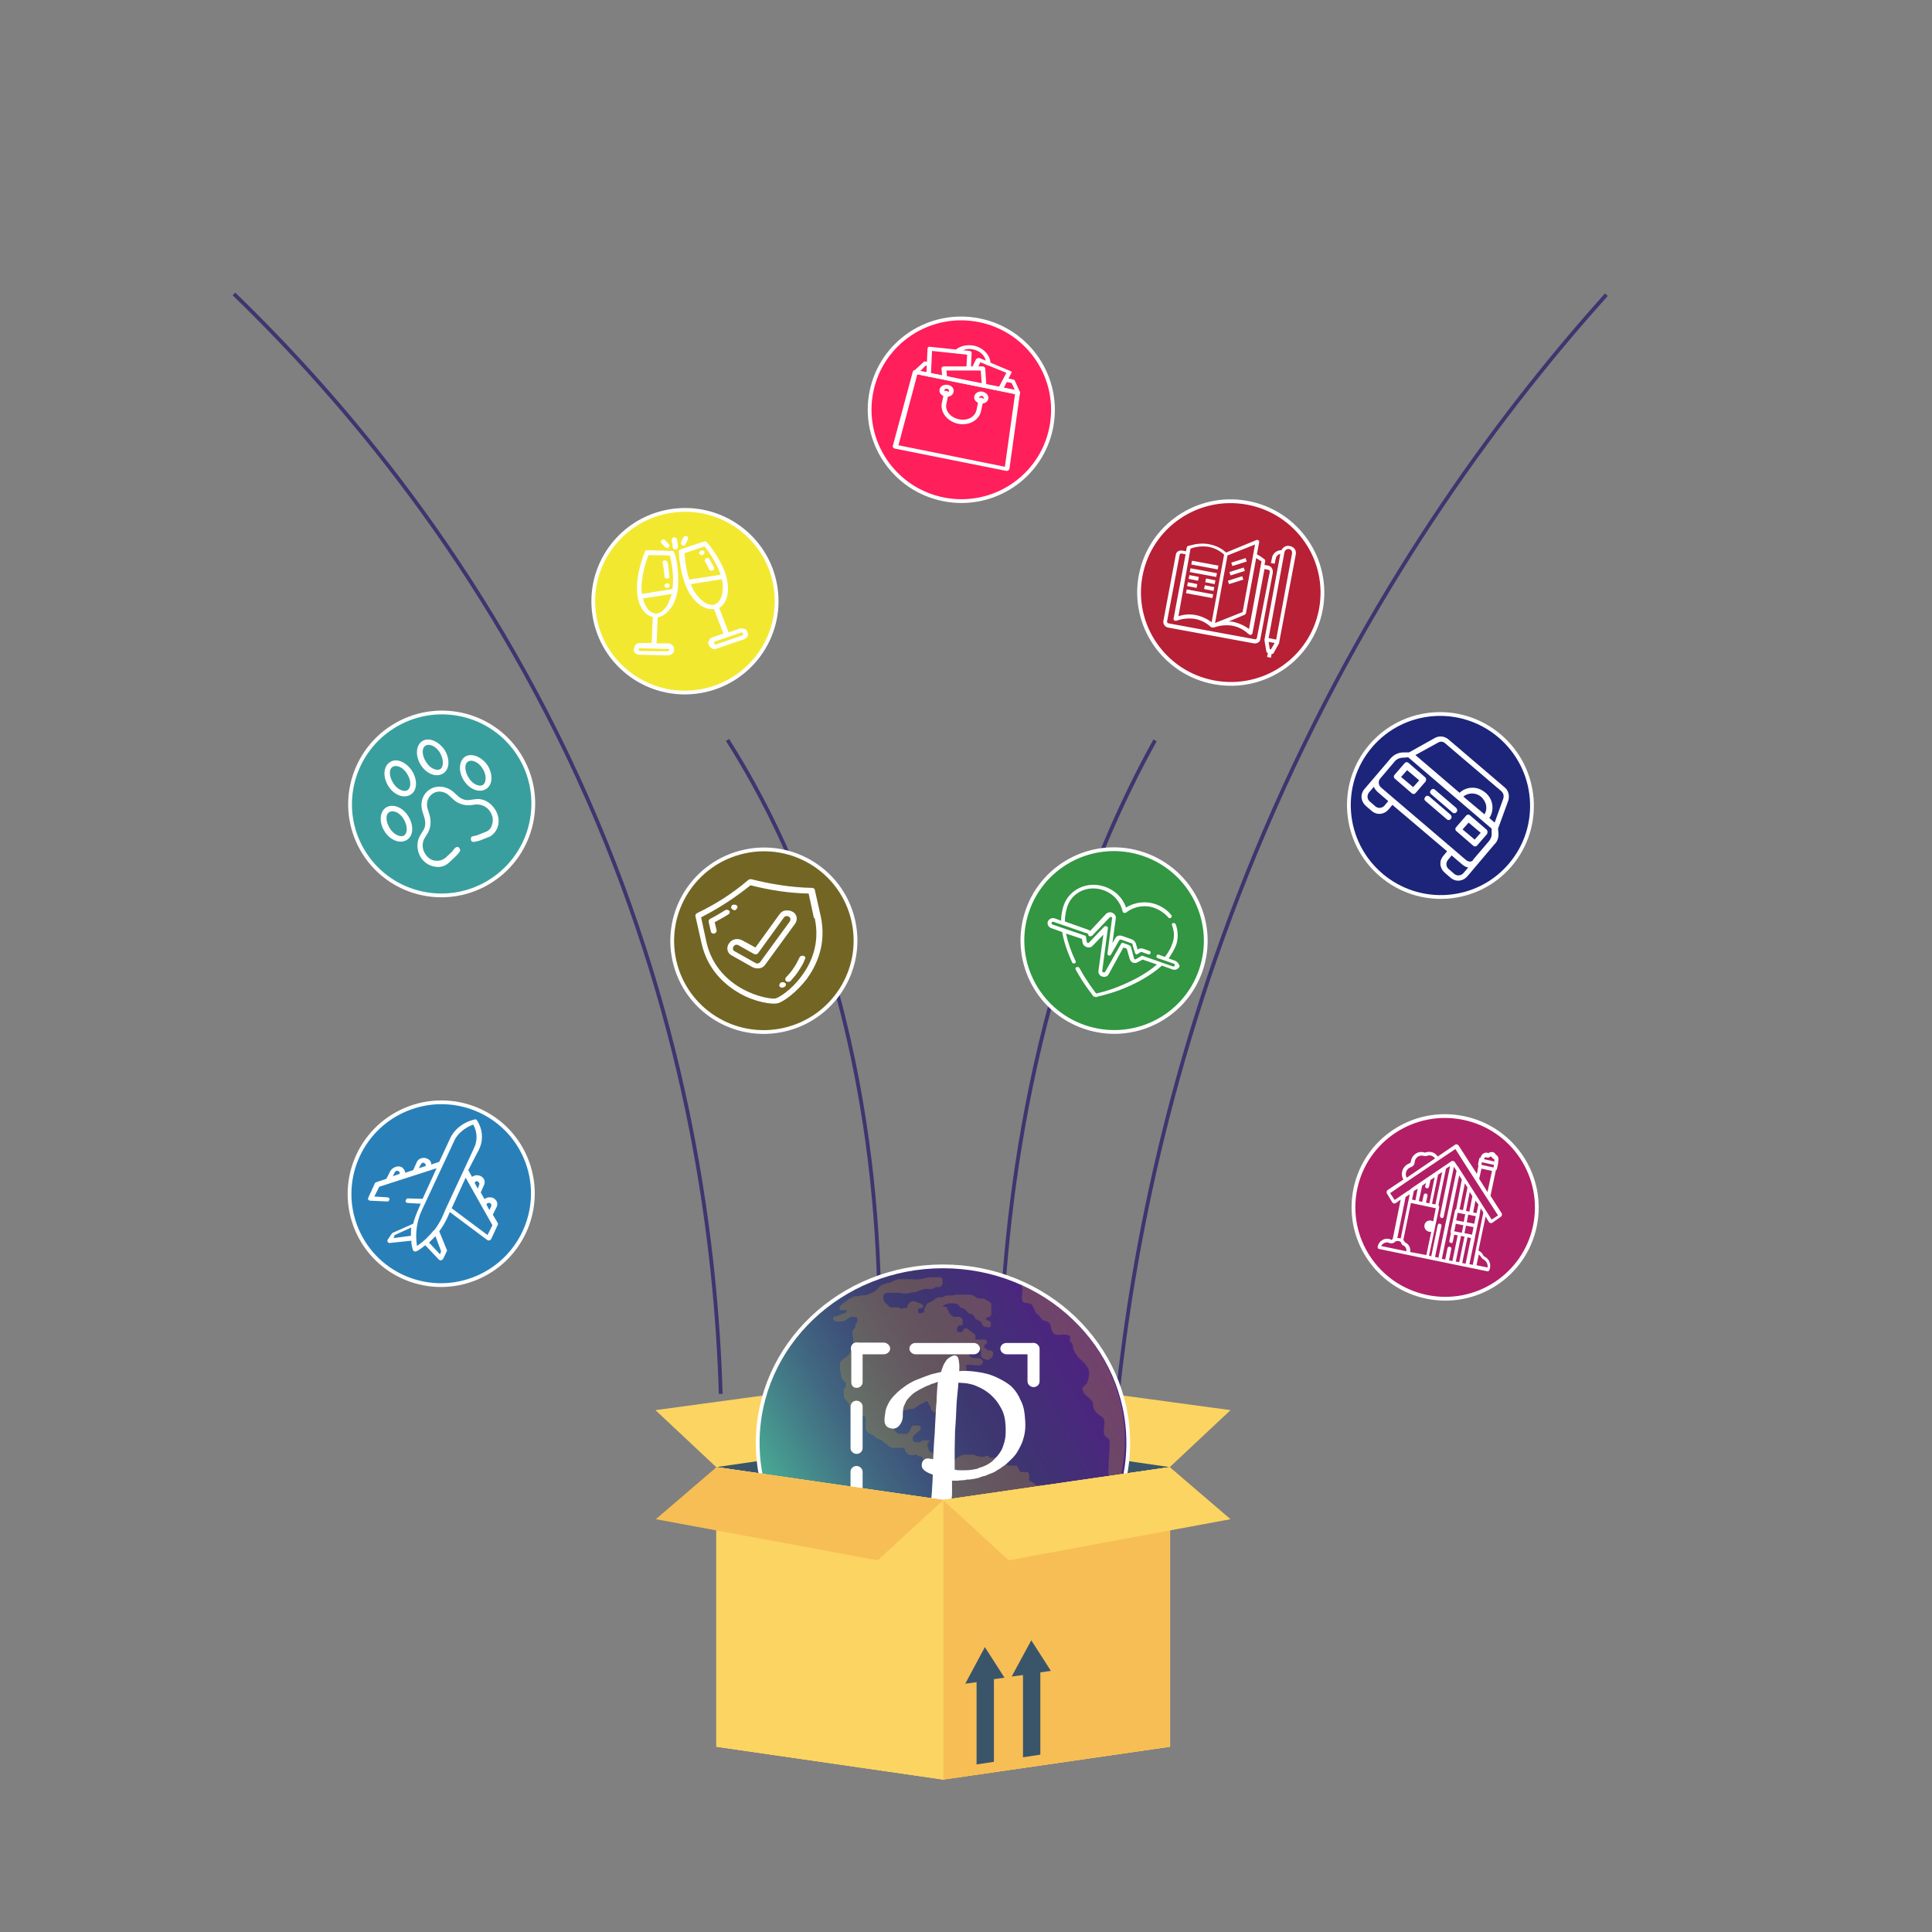 <?xml version="1.0" encoding="utf-8"?>
<!-- Generator: Adobe Illustrator 24.1.0, SVG Export Plug-In . SVG Version: 6.00 Build 0)  -->
<svg version="1.1" xmlns="http://www.w3.org/2000/svg" xmlns:xlink="http://www.w3.org/1999/xlink" x="0px" y="0px"
	 viewBox="0 0 512 512" style="enable-background:new 0 0 512 512;" xml:space="preserve">
<rect x="0" y="0" width="512" height="512" fill="#808080" stroke="none"/>
<style type="text/css">
	.st0{fill:none;stroke:#3D366F;stroke-miterlimit:10;}
	.st1{fill:#399F9E;stroke:#FFFFFF;stroke-miterlimit:10;}
	.st2{fill:#FFFFFF;}
	.st3{fill:#FCFCFC;}
	.st4{fill:#736625;stroke:#FFFFFF;stroke-miterlimit:10;}
	.st5{fill:#FF1F5A;stroke:#FFFFFF;stroke-miterlimit:10;}
	.st6{display:none;}
	.st7{fill:#1C257A;stroke:#FFFFFF;stroke-miterlimit:10;}
	.st8{fill:#2980B9;stroke:#FFFFFF;stroke-miterlimit:10;}
	.st9{fill:#329642;stroke:#FFFFFF;stroke-miterlimit:10;}
	.st10{fill:#F3E830;stroke:#FFFFFF;stroke-miterlimit:10;}
	.st11{fill:#B72035;stroke:#FFFFFF;stroke-miterlimit:10;}
	.st12{fill:#B21F66;stroke:#FFFFFF;stroke-miterlimit:10;}
	.st13{fill:#FCD462;}
	.st14{fill:#3A556A;}
	.st15{fill:#EBF0F3;}
	.st16{fill:url(#XMLID_117_);stroke:#FFFFFF;stroke-miterlimit:10;}
	.st17{opacity:0.25;fill:#D8A62A;}
	.st18{fill:#F7BE56;}
</style>
<g id="Capa_3">
	<path class="st0" d="M62,77.9c28.7,27.8,66.3,71.6,93.7,133.8c27,61.4,34.1,118,35.3,157.7"/>
	<path class="st0" d="M425.7,78.1c-26,29-60.5,74.1-88,136.3c-27.1,61.3-37.4,116.6-41.5,155"/>
	<path class="st0" d="M192.8,196.1c8.9,14,20.7,36.2,29.2,67.6c8.4,31,10.6,59.6,11,79.6"/>
	<path class="st0" d="M306.1,196.2c-8.1,14.6-18.9,37.4-27.4,68.8c-8.5,31-11.6,58.9-12.9,78.3"/>
</g>
<g id="Capa_2">
	<g id="Capa_1_1_">
		
			<ellipse id="XMLID_23_" transform="matrix(0.842 -0.54 0.54 0.842 -96.485 96.888)" class="st1" cx="117" cy="213" rx="24.3" ry="24.2"/>
		<g id="XMLID_30_">
			<g id="XMLID_31_">
				<path id="XMLID_32_" class="st2" d="M103.3,202c-1.7,1.1-1.9,3.9-0.4,6.3c1.5,2.4,4.1,3.4,5.9,2.3s1.9-3.9,0.4-6.3
					C107.6,201.9,105,200.8,103.3,202z M108,209.4c-1,0.6-2.8-0.2-3.8-1.9c-1.1-1.7-1.2-3.7-0.1-4.3s2.8,0.2,3.8,1.9
					C109,206.8,109,208.7,108,209.4z"/>
			</g>
		</g>
		<g id="XMLID_25_">
			<g id="XMLID_26_">
				<path id="XMLID_27_" class="st3" d="M111.9,196.4c-1.7,1.1-1.9,3.9-0.4,6.3c1.5,2.4,4.1,3.4,5.9,2.3c1.8-1.1,1.9-3.9,0.4-6.3
					C116.2,196.4,113.6,195.3,111.9,196.4z M116.7,203.8c-1,0.6-2.8-0.2-3.8-1.9c-1.1-1.7-1.2-3.7-0.1-4.3s2.8,0.2,3.8,1.9
					C117.6,201.2,117.6,203.2,116.7,203.8z"/>
			</g>
		</g>
		<g id="XMLID_20_">
			<g id="XMLID_21_">
				<path id="XMLID_22_" class="st2" d="M123.3,200.5c-1.7,1.1-1.9,3.9-0.4,6.3s4.1,3.4,5.9,2.3c1.8-1.1,1.9-3.9,0.4-6.3
					C127.6,200.5,125,199.5,123.3,200.5z M128,208c-1,0.6-2.8-0.2-3.8-1.9c-1.1-1.7-1.2-3.7-0.1-4.3c1-0.6,2.8,0.2,3.8,1.9
					C129,205.3,128.9,207.4,128,208z"/>
			</g>
		</g>
		<g id="XMLID_17_">
			<g id="XMLID_18_">
				<path id="XMLID_19_" class="st2" d="M102.3,214c-1.7,1.1-1.9,3.9-0.4,6.3c1.5,2.4,4.1,3.4,5.9,2.3s1.9-3.9,0.4-6.3
					C106.7,213.9,104.1,212.9,102.3,214z M107.1,221.4c-0.9,0.6-2.8-0.2-3.8-1.9c-1.1-1.7-1.2-3.7-0.1-4.3s2.8,0.2,3.8,1.9
					C108,218.8,108.1,220.7,107.1,221.4z"/>
			</g>
		</g>
		<g id="XMLID_2_">
			<g id="XMLID_3_">
				<path id="XMLID_16_" class="st2" d="M126,211.8l-1.6,0.2c-1.1,0.2-2.2-0.3-3-1l-1.2-1.1c-1.9-1.6-4.4-1.9-6.3-0.7
					c-1.9,1.2-2.7,3.6-1.9,6l0.5,1.6c0.3,1.1,0.3,2.3-0.3,3.2l-0.8,1.3c-1.1,1.8-1,4.1,0.1,5.9c0.9,1.4,2.3,2.3,3.9,2.5
					c1.4,0.2,2.7-0.2,3.7-1.2l1.6-1.5c0.4-0.4,0.8-0.8,1.1-1.3c0.3-0.3,0.1-0.8-0.2-1.1c-0.3-0.3-0.8-0.1-1.1,0.2
					c-0.3,0.3-0.5,0.7-0.8,1l-1.6,1.5c-0.8,0.6-1.6,0.9-2.6,0.8c-1.1,0-2.2-0.8-2.8-1.8c-0.9-1.3-0.9-3.1-0.1-4.3l0.8-1.3
					c0.7-1.3,0.9-2.8,0.5-4.5l-0.5-1.6c-0.6-1.6-0.1-3.4,1.3-4.3c1.3-0.9,3.2-0.6,4.4,0.6l1.2,1.1c1.1,1,2.8,1.5,4.2,1.4l1.6-0.2
					c1.5-0.1,3,0.6,3.8,1.9c0.7,1.1,0.9,2.3,0.5,3.4c-0.2,1-0.9,1.7-1.8,2l-2,0.8c-0.4,0.1-0.9,0.3-1.2,0.3c-0.4,0-0.7,0.4-0.6,0.9
					c0,0.4,0.4,0.7,0.9,0.6c0.5-0.1,1.1-0.2,1.6-0.4l2-0.8c0.3-0.1,0.6-0.2,0.7-0.3c0.9-0.6,1.6-1.5,1.9-2.5
					c0.5-1.5,0.2-3.2-0.7-4.6C130,212.6,128,211.5,126,211.8z"/>
			</g>
		</g>
	</g>
	<g id="Capa_2_3_">
	</g>
	<g id="Capa_1_2_">
		
			<ellipse id="XMLID_38_" transform="matrix(0.976 -0.216 0.216 0.976 -49.078 49.626)" class="st4" cx="202.5" cy="249.4" rx="24.3" ry="24.2"/>
		<g id="XMLID_34_">
			<g id="XMLID_35_">
				<g id="XMLID_36_">
					<path id="XMLID_44_" class="st2" d="M215.2,235.3c-5.4-0.1-11-1-16.1-2.3c-0.3,0-0.6,0-0.8,0.2c-4.2,3.6-8.6,6.4-13.6,8.8
						c-0.3,0.2-0.5,0.5-0.4,0.8l1.6,7.1c1.6,7.3,6.5,11.3,10.2,13.4c4.1,2.3,8.4,2.9,9.9,2.6c1.5-0.3,5.1-2.9,7.9-6.6
						c2.5-3.5,5.2-9.1,3.6-16.5l-1.6-7.1C215.9,235.6,215.6,235.3,215.2,235.3z M215.9,243.3c1.5,6.8-1,12.1-3.5,15.4
						c-2.7,3.7-6,5.7-6.9,5.9c-0.8,0.2-4.7-0.3-8.7-2.5c-3.5-1.9-8.1-5.7-9.6-12.5l-1.4-6.5c4.7-2.4,9-5.2,13.1-8.5
						c5,1.3,10.3,2.1,15.4,2.2l1.4,6.5L215.9,243.3z"/>
					<path id="XMLID_33_" class="st2" d="M193.3,241.4c-0.3-0.3-0.7-0.4-1.1-0.2c-1.3,0.8-2.6,1.6-4,2.3c-0.3,0.2-0.5,0.5-0.4,0.8
						l0.6,2.6c0.1,0.4,0.5,0.6,0.9,0.5s0.7-0.5,0.6-0.9l-0.5-2.1c1.2-0.7,2.4-1.3,3.5-2C193.4,242.2,193.5,241.6,193.3,241.4z"/>
					<path id="XMLID_29_" class="st2" d="M194.8,241.2c0.1,0,0.2,0,0.3-0.2l0,0c0.3-0.3,0.5-0.7,0.2-1c-0.3-0.3-0.8-0.3-1.2-0.2l0,0
						c-0.3,0.3-0.5,0.7-0.2,1C194.2,241.2,194.5,241.2,194.8,241.2z"/>
					<path id="XMLID_28_" class="st2" d="M212.9,253.3c-0.4-0.1-0.9,0.1-1,0.4c-0.5,1-1,2.1-1.7,3c-0.5,0.8-1.2,1.6-1.9,2.3
						c-0.3,0.3-0.2,0.8,0,1c0.2,0.2,0.5,0.2,0.7,0.2c0.2,0,0.3-0.1,0.5-0.2c0.7-0.8,1.4-1.6,2-2.5c0.7-1.1,1.4-2.1,1.8-3.3
						C213.6,253.9,213.4,253.4,212.9,253.3z"/>
					<path id="XMLID_24_" class="st2" d="M206.8,260.5L206.8,260.5c-0.3,0.3-0.4,0.8-0.1,1c0.1,0.2,0.5,0.3,0.8,0.2
						c0.1,0,0.3-0.1,0.4-0.2l0.1,0c0.3-0.3,0.4-0.7,0.1-1C207.6,260.2,207.1,260.2,206.8,260.5z"/>
					<path id="XMLID_37_" class="st2" d="M196.7,249.2c-0.6-0.3-1.2-0.4-1.9-0.3c-0.7,0.2-1.2,0.5-1.6,1.1c-0.8,1.1-0.5,2.6,0.7,3.2
						l5.5,3.1c0.6,0.3,1.2,0.4,1.9,0.3s1.2-0.5,1.6-1.1l7.8-10.7c0.8-1.1,0.5-2.6-0.7-3.2c-0.6-0.3-1.2-0.4-1.9-0.3
						s-1.2,0.5-1.6,1.1l-6.3,8.7L196.7,249.2z M207.7,243.2c0.2-0.2,0.3-0.4,0.6-0.4c0.3-0.1,0.5,0,0.7,0.1c0.5,0.2,0.6,0.8,0.3,1.3
						l-7.8,10.7c-0.2,0.2-0.3,0.4-0.6,0.4c-0.3,0.1-0.5,0-0.7-0.1l-5.5-3.1c-0.5-0.2-0.6-0.8-0.3-1.3c0.2-0.2,0.3-0.4,0.6-0.4
						c0.3-0.1,0.5,0,0.7,0.1l4.1,2.3c0.2,0.1,0.4,0.1,0.6,0.1c0.2,0,0.4-0.2,0.5-0.3L207.7,243.2z"/>
				</g>
			</g>
		</g>
	</g>
	<g id="Capa_2_4_">
	</g>
	<g id="Capa_1_3_">
		
			<ellipse id="XMLID_57_" transform="matrix(0.198 -0.98 0.98 0.198 97.994 336.717)" class="st5" cx="254.7" cy="108.5" rx="24.2" ry="24.3"/>
		<g id="XMLID_70_">
			<g id="XMLID_71_">
				<path id="XMLID_56_" class="st2" d="M262.5,96.4c0-2.2-1.8-4.2-4.4-4.8c-1.7-0.3-3.4,0-4.6,0.9c-0.2,0.2-0.2,0.6,0,0.7
					c0.3,0.3,0.7,0.2,0.9,0.1c1-0.7,2.2-1,3.5-0.7c2,0.4,3.5,2,3.3,3.6c-0.1,0.3,0.2,0.5,0.5,0.6l0.1,0
					C262.2,96.9,262.6,96.7,262.5,96.4z"/>
			</g>
		</g>
		<g id="XMLID_67_">
			<g id="XMLID_68_">
				<path id="XMLID_52_" class="st2" d="M270.3,103.9L269,101c-0.1-0.2-0.2-0.4-0.4-0.4l-1.8-0.4c-0.3-0.1-0.6,0.1-0.7,0.4
					c-0.1,0.3,0.2,0.5,0.5,0.6l1.5,0.3l0.8,1.8l-25-5l1.4-1.4l0.7,0.1c0.3,0.1,0.6-0.1,0.7-0.4s-0.2-0.5-0.5-0.6l-1-0.2
					c-0.2,0-0.4,0-0.5,0.2l-2.4,2.2c-0.1,0.2-0.2,0.4-0.1,0.5c0.1,0.1,0.2,0.4,0.4,0.4l27.1,5.5c0.2,0,0.4,0,0.5-0.2
					C270.2,104.2,270.4,104.1,270.3,103.9z"/>
			</g>
		</g>
		<g id="XMLID_64_">
			<g id="XMLID_65_">
				<path id="XMLID_51_" class="st2" d="M268.1,98.6c-0.1-0.1-0.2-0.2-0.4-0.3l-8.1-3.4c-0.2,0-0.3-0.1-0.5,0
					c-0.1,0.1-0.2,0.2-0.4,0.2l-1,2.1c-0.2,0.3,0,0.6,0.4,0.7c0.3,0.2,0.7,0,0.9-0.2l0.8-1.7l6.9,2.8l-2,3.8c-0.2,0.3,0,0.6,0.4,0.7
					l0.1,0c0.3,0.1,0.5-0.1,0.7-0.3l2.2-4.3C268.2,98.9,268.2,98.7,268.1,98.6z"/>
			</g>
		</g>
		<g id="XMLID_61_">
			<g id="XMLID_62_">
				<path id="XMLID_47_" class="st2" d="M257.3,97.6l0.2-4c0-0.1,0-0.3-0.1-0.4c-0.1-0.1-0.3-0.2-0.5-0.2l-10.5-1.1
					c-0.3-0.1-0.6,0.2-0.6,0.5l-0.3,6.8c-0.1,0.3,0.2,0.5,0.5,0.6c0,0,0,0,0.1,0c0.3,0.1,0.6-0.2,0.6-0.5L247,93l9.3,1l-0.2,3.5
					c-0.1,0.3,0.3,0.6,0.6,0.6C257,98.1,257.2,97.9,257.3,97.6z"/>
			</g>
		</g>
		<g id="XMLID_58_">
			<g id="XMLID_59_">
				<path id="XMLID_46_" class="st2" d="M261.4,102.2l-0.3-4.5c0-0.1,0-0.3-0.2-0.4c-0.1-0.1-0.3-0.2-0.5-0.2l-10.3,0
					c-0.3,0-0.6,0.3-0.6,0.5l0.2,2.3c0,0.3,0.3,0.6,0.7,0.6c0.3,0,0.6-0.3,0.6-0.5l-0.2-1.8l9.1,0l0.3,3.9c0.1,0.2,0.2,0.5,0.5,0.5
					l0.1,0C261.1,102.8,261.4,102.5,261.4,102.2z"/>
			</g>
		</g>
		<g id="XMLID_53_">
			<g id="XMLID_54_">
				<path id="XMLID_55_" class="st2" d="M270.3,104.2c0.1-0.3-0.2-0.5-0.5-0.6l-27.2-5.5c-0.3-0.1-0.6,0.1-0.7,0.4l-5.3,19.7
					c0,0.1,0,0.3,0.1,0.4c0.1,0.1,0.3,0.3,0.5,0.3l29.5,5.9c0.2,0,0.3,0,0.5-0.1c0.1-0.1,0.2-0.2,0.3-0.4L270.3,104.2z M238.1,118
					l5-18.8l25.9,5.2l-2.7,19.3L238.1,118z"/>
			</g>
		</g>
		<g id="XMLID_48_">
			<g id="XMLID_49_">
				<path id="XMLID_50_" class="st2" d="M260.4,103.8c-1-0.2-2,0.3-2.2,1.2c-0.2,0.9,0.5,1.7,1.5,1.9c1.1,0.2,2-0.3,2.2-1.2
					C262.1,104.9,261.5,104.1,260.4,103.8z M260,105.9c-0.3-0.1-0.5-0.3-0.5-0.6c0.1-0.3,0.4-0.4,0.7-0.4c0.3,0.1,0.5,0.3,0.5,0.6
					C260.7,105.7,260.4,106,260,105.9z"/>
			</g>
		</g>
		<g id="XMLID_43_">
			<g id="XMLID_42_">
				<path id="XMLID_45_" class="st2" d="M251.2,102c-1-0.2-2,0.3-2.2,1.2c-0.2,0.9,0.5,1.7,1.5,1.9c1.1,0.2,2-0.3,2.2-1.2
					C252.9,103,252.3,102.2,251.2,102z M250.8,104c-0.3-0.1-0.5-0.3-0.5-0.6s0.4-0.4,0.7-0.4c0.3,0.1,0.5,0.3,0.5,0.6
					C251.4,103.9,251.2,104.1,250.8,104z"/>
			</g>
		</g>
		<g id="XMLID_39_">
			<g id="XMLID_40_">
				<path id="XMLID_41_" class="st2" d="M260.1,105.4L260.1,105.4c-0.4-0.1-0.7,0.1-0.8,0.4c0,0.1,0,0.1,0,0.2l-0.5,2.6
					c-0.4,1.9-2.4,3-4.7,2.5s-3.7-2.3-3.3-4.1l0.6-2.8c0.1-0.3-0.2-0.5-0.5-0.6c-0.3-0.1-0.6,0.1-0.7,0.4l-0.6,2.8
					c-0.5,2.5,1.5,4.9,4.3,5.5s5.6-0.9,6.1-3.4l0.6-2.8C260.7,105.7,260.5,105.5,260.1,105.4z"/>
			</g>
		</g>
	</g>
	<g id="Capa_2_5_" class="st6">
	</g>
	<g id="Capa_1_4_">
		
			<ellipse id="XMLID_83_" transform="matrix(0.649 -0.761 0.761 0.649 -28.467 365.379)" class="st7" cx="381.7" cy="213.5" rx="24.2" ry="24.3"/>
		<g id="XMLID_80_">
			<g id="XMLID_81_">
				<path id="XMLID_82_" class="st2" d="M397.1,220.7l-0.1-1.1l2.7-7.4c0.4-1.2,0.1-2.7-0.9-3.5l-15-12.8c-1-0.8-2.4-1-3.6-0.3
					l-6.8,3.8l-1.5,0c-1.3,0-2.5,0.6-3.3,1.5l-7,8.2c-1.2,1.4-1,3.3,0.4,4.5l1.5,1.3c1.4,1.2,3.3,1,4.5-0.4l1-1.2l14.5,12.3l-1,1.2
					c-1.2,1.4-1,3.3,0.4,4.5l1.5,1.3c1.4,1.2,3.3,1,4.5-0.4l7.1-8.4C396.9,223,397.2,221.8,397.1,220.7z M381.1,196.8
					c0.6-0.4,1.4-0.3,1.9,0.2l14.9,12.7c0.5,0.5,0.7,1.1,0.5,1.9l-2.3,6.4l-1.4-1.2c1.6-2.5,0.8-5.7-1.7-7.2
					c-1.9-1.3-4.5-1.1-6.2,0.5l-11.7-10L381.1,196.8z M393.4,215.8l-5.6-4.7c1.6-1.3,4-1,5.2,0.6C394,212.9,394.2,214.5,393.4,215.8
					z M366.9,213.5c-0.6,0.7-1.7,0.8-2.4,0.2l-1.5-1.3c-0.7-0.6-0.8-1.6-0.2-2.4l1.3-1.5c0.2,0.6,0.6,1,1,1.4l2.8,2.4L366.9,213.5z
					 M387.8,231.4c-0.6,0.7-1.7,0.8-2.4,0.2l-1.5-1.3c-0.7-0.6-0.8-1.6-0.2-2.4l1-1.2l2.8,2.4c0.5,0.4,1,0.7,1.6,0.8L387.8,231.4
					L387.8,231.4z M388.5,227.9L366,208.7c-0.7-0.6-0.8-1.6-0.3-2.3l3.9-4.6c0.5-0.6,1.3-1,2.2-1l0,0l1.4-0.1l22.1,18.9l0,1.1l0,0
					c0.1,0.8-0.2,1.6-0.7,2.2l-4.1,4.8l0,0C390.2,228.5,389.2,228.5,388.5,227.9z"/>
			</g>
		</g>
		<g id="XMLID_77_">
			<g id="XMLID_78_">
				<path id="XMLID_79_" class="st2" d="M377.7,206l-4.4-3.8c-0.3-0.3-0.8-0.3-1.1,0.1l-2.6,3c-0.3,0.3-0.3,0.8,0.1,1.1l4.4,3.8
					c0.3,0.3,0.8,0.3,1.1-0.1l2.6-3C378,206.8,378,206.3,377.7,206z M374.5,208.6l-3.2-2.7l1.6-1.8l3.2,2.7L374.5,208.6z"/>
			</g>
		</g>
		<g id="XMLID_74_">
			<g id="XMLID_75_">
				<path id="XMLID_76_" class="st2" d="M394,219.9l-4.4-3.8c-0.3-0.3-0.8-0.3-1.1,0.1l-2.6,3c-0.3,0.3-0.3,0.8,0.1,1.1l4.4,3.8
					c0.3,0.3,0.8,0.3,1.1-0.1l2.6-3C394.2,220.7,394.3,220.2,394,219.9z M390.8,222.5l-3.2-2.7l1.6-1.8l3.2,2.7L390.8,222.5z"/>
			</g>
		</g>
		<g id="XMLID_69_">
			<g id="XMLID_72_">
				<path id="XMLID_73_" class="st2" d="M384.4,215.9l-5.6-4.8c-0.3-0.3-0.8-0.3-1.1,0.1c-0.3,0.4-0.3,0.8,0.1,1.1l5.6,4.8
					c0.3,0.3,0.8,0.3,1.1-0.1C384.8,216.7,384.7,216.2,384.4,215.9z"/>
			</g>
		</g>
		<g id="XMLID_60_">
			<g id="XMLID_63_">
				<path id="XMLID_66_" class="st2" d="M385.9,214.1l-5.6-4.8c-0.3-0.3-0.8-0.3-1.1,0.1c-0.3,0.3-0.3,0.8,0.1,1.1l5.6,4.8
					c0.3,0.3,0.8,0.3,1.1-0.1C386.3,214.9,386.2,214.4,385.9,214.1z"/>
			</g>
		</g>
	</g>
	<g id="Capa_2_6_">
	</g>
	<g id="Capa_1_5_">
		
			<ellipse id="XMLID_85_" transform="matrix(0.921 -0.39 0.39 0.921 -114.151 70.754)" class="st8" cx="117" cy="316.2" rx="24.3" ry="24.2"/>
		<path id="XMLID_84_" class="st2" d="M126.9,304.7c1.3-2.6,1-5.5-0.5-7.8c-0.1-0.3-0.5-0.3-0.7-0.2c-3,0.7-5.5,2.7-6.6,5.4
			l-2.7,5.8l-2.1,0.7c0-0.2-0.1-0.4-0.1-0.6c-0.2-0.5-0.6-0.8-1.1-1c-0.5-0.2-1.1-0.2-1.6,0c-0.6,0.2-0.9,0.6-1.1,1.1l-0.9,2
			l-2.1,0.7c-0.1-0.7-0.5-1.3-1.2-1.6c-1-0.3-2.2,0.2-2.8,1.2l-1,2l-2.7,0.9c-0.2,0.1-0.4,0.2-0.4,0.4l-1.7,3.7
			c-0.1,0.2-0.1,0.4,0,0.5c0.1,0.2,0.3,0.3,0.6,0.3l4.3,0.2c0.1,0,0.2,0,0.3,0c0.2-0.1,0.4-0.3,0.4-0.5c0.1-0.4-0.3-0.6-0.6-0.6
			l-3.4-0.2l1.3-2.6l15.2-4.9l-3.7,8.1l-3.8-0.1c-0.4-0.1-0.6,0.3-0.7,0.6c-0.1,0.4,0.3,0.6,0.6,0.6l3.4,0.2l-0.6,1.4
			c-0.6,1.4-1.1,2.6-1.4,3.9l-5.4,2.4c-0.2,0.1-0.2,0.2-0.4,0.4l-1,1.5c-0.1,0.3,0,0.4,0.1,0.6c0.2,0.1,0.3,0.3,0.5,0.2l5.7-0.6
			c0,0.9,0.2,1.7,0.4,2.4c0.1,0.2,0.2,0.4,0.4,0.4c0.1,0.1,0.4,0.1,0.5,0l0.1,0c0.8-0.4,1.5-1,2.3-1.6l3.6,3.8
			c0.2,0.1,0.4,0.3,0.6,0.2c0.1,0,0.1,0,0.2-0.1c0.2-0.1,0.3-0.2,0.4-0.4l0.9-1.9c0.1-0.1,0.1-0.4,0-0.4l-2-4.9
			c0.9-1.2,1.6-2.4,2.2-3.7l0.6-1.4l9.9,7.4c0.2,0.1,0.4,0.2,0.6,0.1l0.1,0c0.2-0.1,0.3-0.2,0.4-0.4l1.7-3.7c0.1-0.1,0.1-0.4,0-0.5
			l-1.3-2.2l1-2c0.5-1,0-2.1-1.1-2.5c-0.7-0.2-1.6-0.1-2.1,0.4l-1-1.8l0.9-2c0.2-0.5,0.2-1,0-1.4c-0.2-0.5-0.6-0.8-1.1-1
			c-0.5-0.2-1.1-0.2-1.6,0c-0.2,0.1-0.4,0.2-0.5,0.3l-1-1.8L126.9,304.7z M111.5,308.6c0.1-0.1,0.2-0.3,0.4-0.4
			c0.2-0.1,0.4-0.1,0.5,0c0.1,0.1,0.3,0.2,0.4,0.4c0.1,0.2,0,0.3,0,0.4l-1.8,0.6L111.5,308.6z M104.6,310.7c0.2-0.4,0.5-0.5,0.9-0.4
			c0.4,0.2,0.5,0.5,0.4,0.8l0,0l-1.8,0.6L104.6,310.7z M104.3,328.1l0.3-0.8l4.4-2c-0.1,0.7-0.1,1.5-0.1,2.2L104.3,328.1z
			 M116.9,331.6l-0.3,0.8l-2.9-3.1c0.6-0.6,1.1-1.1,1.7-1.7L116.9,331.6z M117.3,322.3c-0.6,1.4-1.4,2.6-2.2,3.7c0,0,0,0-0.1,0
			c-1.3,1.6-2.7,3-4.5,4.2c-0.5-3.3-0.1-6.6,1.4-9.7l8.4-18c0.8-1.9,2.5-3.3,4.4-4.2c0.3-0.1,0.6-0.2,0.7-0.3
			c1.1,1.9,1.2,4.3,0.2,6.3l-7.4,15.9l0,0L117.3,322.3z M128.9,319.2c0.2-0.4,0.5-0.5,0.9-0.4c0.4,0.2,0.5,0.5,0.4,0.8l-0.5,1.1
			L128.9,319.2L128.9,319.2z M126.1,313.1c0.2-0.1,0.4-0.1,0.5,0c0.1,0.1,0.3,0.2,0.4,0.4c0.1,0.2,0,0.3,0,0.5l-0.4,1l-0.8-1.5
			C125.8,313.2,126,313.2,126.1,313.1z M130.5,324.7l-1.3,2.6l-9.5-7.1l3.7-8.1L130.5,324.7z"/>
	</g>
	<g id="Capa_2_7_">
	</g>
	<g id="Capa_1_6_">
		
			<ellipse id="XMLID_87_" transform="matrix(0.327 -0.945 0.945 0.327 -37.003 446.77)" class="st9" cx="295.3" cy="249.4" rx="24.2" ry="24.3"/>
		<path id="XMLID_86_" class="st2" d="M311.4,254.6l-1.7-0.6c0.8-1.2,1.5-2.3,2-3.6c0.6-1.8,0.5-3.7-0.1-5.4
			c-0.1-0.3-0.4-0.4-0.7-0.4c-0.3,0.1-0.4,0.4-0.3,0.6c0.6,1.6,0.7,3.2,0.1,4.8c-0.4,1.2-1.1,2.5-2,3.6l-1.6-0.6
			c-0.3-0.1-0.5,0-0.6,0.3s0,0.5,0.3,0.6l4.3,1.5c0.2,0.1,0.3,0.3,0.2,0.5c-0.1,0.2-0.3,0.3-0.5,0.2l-8-2.8c-0.2-0.1-0.3,0-0.4,0.1
			l-1.4,0.8c-0.1,0.1-0.2,0-0.3,0c-0.1,0-0.2-0.2-0.2-0.3l-0.8-3c-0.1-0.1-0.2-0.3-0.4-0.4l-1.6-0.6c-0.3-0.1-0.5,0-0.6,0.2
			l-4.2,7.4c-0.1,0.2-0.3,0.2-0.5,0.2l0,0c-0.2-0.1-0.3-0.2-0.3-0.4l1.5-11.3c0.1-0.2-0.1-0.4-0.3-0.5c-0.2-0.1-0.5-0.1-0.7,0.1
			l-4,4.2c-0.1,0.1-0.3,0.1-0.3,0.1c-0.1,0-0.3-0.2-0.3-0.3l-0.2-1.3c0-0.2-0.2-0.4-0.4-0.4l-8.5-2.9c-0.2-0.1-0.3-0.3-0.2-0.5
			c0.1-0.2,0.3-0.3,0.5-0.2l9,3.1c0.1,0,0.3,0.2,0.2,0.3c0,0.2,0.2,0.4,0.4,0.4c0.2,0.1,0.4,0,0.6-0.1l4.7-4.9
			c0.1-0.1,0.3-0.1,0.4-0.1c0.2,0.1,0.3,0.2,0.2,0.4l-1.2,9.3c-0.1,0.2,0.2,0.5,0.3,0.5l0,0c0.3,0.1,0.5,0,0.6-0.2l2.2-3.8
			c0.1-0.2,0.3-0.2,0.5-0.2l2.8,1c0.1,0,0.3,0.2,0.2,0.3l0.7,2.3c0.1,0.1,0.2,0.3,0.3,0.3c0.2,0.1,0.3,0,0.4-0.1l0.8-0.5
			c0.1-0.1,0.2,0,0.3,0l1.7,0.6c0.3,0.1,0.5,0,0.6-0.3c0.1-0.3,0-0.5-0.3-0.6l-1.7-0.6c-0.4-0.1-0.9-0.1-1.2,0.1l-0.2,0.2l-0.5-1.7
			c-0.2-0.5-0.5-0.8-0.9-1l-2.8-1c-0.7-0.2-1.4,0-1.7,0.6l-0.8,1.3l0.9-6.5c0.1-0.6-0.2-1.1-0.9-1.5c-0.5-0.3-1.3-0.1-1.7,0.3
			l-4.2,4.5c-0.2-0.2-0.3-0.2-0.5-0.3l-6.2-2.2c0-1.5,0.3-2.9,0.7-4.1c1.3-3.7,5.5-5.6,9.5-4.2c2.6,0.9,4.5,3,5.1,5.6
			c0,0.2,0.2,0.4,0.4,0.4c0.2,0.1,0.4,0,0.6-0.1c2-1.6,4.9-2.1,7.4-1.2c1.4,0.5,2.7,1.4,3.7,2.5c0.1,0.3,0.5,0.3,0.7,0.1
			c0.3-0.1,0.3-0.4,0.1-0.7c-1-1.3-2.5-2.3-4.2-2.9c-2.6-0.9-5.5-0.5-7.8,0.9c-0.8-2.5-2.9-4.6-5.6-5.5c-4.5-1.6-9.4,0.6-10.9,4.9
			c-0.4,1.2-0.7,2.6-0.7,4.1l-1.6-0.6c-0.8-0.3-1.6,0.1-1.9,0.8s0.2,1.6,1,1.8l2.8,1c0.4,2.5,1.3,5.1,2.6,8c0.1,0.1,0.2,0.3,0.3,0.3
			c0.1,0,0.3,0.1,0.4,0c0.3-0.1,0.4-0.4,0.2-0.7c-1.2-2.5-2-4.9-2.5-7.2l4.2,1.4l0.2,1c0.1,0.6,0.5,1,1.1,1.2
			c0.6,0.2,1.1,0.1,1.5-0.3l2.9-3l-1.3,9.6c-0.1,0.6,0.3,1.3,1,1.5l0,0l0,0c0.7,0.2,1.4,0,1.7-0.6l3.9-7.1l0.9,0.3l0.8,2.8
			c0.2,0.5,0.5,0.8,0.8,0.9c0.5,0.2,0.9,0.1,1.3-0.1l1.3-0.7l3.8,1.3c-3.2,2.8-7.3,4.7-10.3,5.9c-2.7,1.1-5,1.6-5.8,1.8
			c-0.7-0.9-2.6-3.4-4.4-6.7c-0.1-0.3-0.5-0.4-0.8-0.3s-0.4,0.4-0.2,0.7c2.3,4.2,4.7,7,4.7,7.1c0.3,0,0.4,0,0.5,0.1s0.2,0.1,0.3,0
			c0.1-0.1,2.9-0.6,6.3-1.9c3.2-1.2,7.7-3.4,11-6.4l2.8,1c0.8,0.3,1.6-0.1,1.9-0.8C312.6,255.7,312.1,254.9,311.4,254.6z"/>
	</g>
	<g id="Capa_2_8_">
	</g>
	<g id="Capa_1_7_">
		
			<ellipse id="XMLID_97_" transform="matrix(0.988 -0.154 0.154 0.988 -22.349 29.792)" class="st10" cx="181.5" cy="159.4" rx="24.3" ry="24.2"/>
		<path id="XMLID_96_" class="st2" d="M178,146l-6.5-0.2c-0.3,0-0.6,0.2-0.6,0.4s-1.8,4.1-2.1,8.8c0,1.1,0,2.1,0.2,3.1
			c0.1,0.8,0.3,1.6,0.6,2.2c0.1,0.2,0.2,0.4,0.3,0.6c0.8,1.5,1.9,2.4,3.1,2.6l-0.3,6.9l-3,0c-0.8,0-1.5,0.4-1.6,1.2
			c0,0.1-0.1,0.2-0.1,0.3c0,0.1-0.1,0.2-0.1,0.3c0.1,0.4,0.2,0.7,0.5,0.9c0.2,0.3,0.7,0.4,1.1,0.4l7.4,0.2c0.6,0,1.3-0.3,1.6-0.9
			c0.1-0.1,0.2-0.3,0.1-0.4c0.1-0.2,0-0.4,0-0.6c0-0.3-0.2-0.7-0.5-0.9c-0.2-0.3-0.7-0.4-1.1-0.4l-3,0l0.3-6.9
			c1.2-0.2,2.4-1,3.3-2.3c0.1-0.1,0.2-0.2,0.3-0.3c0.7-1,1.2-2.3,1.5-3.7c0.2-0.7,0.3-1.5,0.3-2.2c0.3-4.7-0.9-8.7-1.1-8.8
			C178.5,146.1,178.3,146,178,146z M177.3,172c0.1,0.1,0.1,0.2,0,0.2c0,0.1,0,0.2-0.1,0.2c-0.1,0.1-0.2,0.2-0.3,0.2l-7.4-0.1
			c-0.1,0-0.2-0.1-0.2-0.1c-0.1-0.1,0-0.2,0-0.3c0-0.1,0-0.2,0.1-0.2c0.1-0.1,0.2-0.1,0.3-0.1l7.4,0.2
			C177.2,171.9,177.2,172,177.3,172z M171.9,147.1l5.6,0.1c0.3,1.2,1.1,4.4,0.8,8.1c-0.1,0.3,0,0.6-0.1,0.8l-8.1,1.3
			c-0.1-0.7-0.1-1.5-0.1-2.3C170.3,151.4,171.4,148.1,171.9,147.1z M177.6,158.6c-0.2,0.6-0.5,1.3-0.9,2c-0.6,0.9-1.3,1.5-1.9,1.8
			c-0.4,0.2-0.8,0.2-1.1,0.2c-0.6-0.1-1.3-0.4-1.8-0.9c-0.6-0.7-1-1.5-1.3-2.3c0-0.3-0.2-0.5-0.2-0.8l7.6-1.2
			C177.9,157.8,177.8,158.2,177.6,158.6z"/>
		<path id="XMLID_95_" class="st2" d="M176.8,153.4C176.9,153.4,176.9,153.4,176.8,153.4c0.4-0.1,0.7-0.3,0.6-0.6
			c-0.1-1.2-0.2-2.5-0.5-3.8c0-0.3-0.4-0.5-0.8-0.5c-0.4,0.1-0.6,0.4-0.5,0.7c0.3,1.2,0.4,2.5,0.5,3.7
			C176.2,153.2,176.5,153.3,176.8,153.4z"/>
		<path id="XMLID_94_" class="st2" d="M198.1,167.6c0-0.2-0.2-0.4-0.3-0.6s-0.2-0.3-0.5-0.3c-0.4-0.2-1-0.3-1.3-0.1l-2.9,1l-2.5-6.5
			c2.4-1.4,3-5.3,1.5-9.5c-1.7-4.4-4.5-7.6-4.7-7.8c-0.1-0.3-0.5-0.3-0.8-0.3l-6.3,2.1c-0.3,0-0.4,0.4-0.4,0.6
			c0,0.2,0.1,4.3,1.7,8.7c1.6,4.2,4.8,6.9,7.6,6.5l2.5,6.5l-2.9,1c-0.6,0.2-1,0.8-1.1,1.3c-0.1,0.3,0.1,0.7,0.3,1s0.4,0.5,0.7,0.7
			c0.4,0.1,0.8,0.2,1.2,0l7-2.4C198,169.2,198.5,168.3,198.1,167.6z M181.4,146.6l5.3-1.8c0.7,0.9,2.8,3.6,4.1,7
			c0,0.2,0.1,0.3,0.2,0.5l-8.3,1.3C181.6,150.5,181.5,147.6,181.4,146.6z M196.9,168.3c0,0-0.1,0.1-0.2,0.1l-7,2.4
			c-0.1,0-0.2,0-0.3-0.1s-0.1-0.2-0.1-0.2c0-0.1,0-0.2,0-0.3s0.1-0.1,0.2-0.2l7-2.4c0.2,0,0.3,0.1,0.3,0.2
			C196.9,167.9,197,168,196.9,168.3z M189.1,160.3c-0.6,0.1-1.1-0.1-1.7-0.3c-0.5-0.2-1-0.6-1.4-0.9c-0.2-0.2-0.5-0.4-0.7-0.7
			c-0.4-0.4-0.9-1-1.2-1.5c-0.4-0.6-0.8-1.4-1-2.1l8.2-1.3c0.3,1.1,0.3,2.2,0.2,3.3c-0.1,0.3-0.1,0.6-0.2,0.9
			c-0.3,1.2-0.9,2-1.7,2.4C189.5,160.1,189.3,160.2,189.1,160.3z"/>
		<path id="XMLID_93_" class="st2" d="M179.4,142.9c0-0.3-0.4-0.5-0.8-0.5c-0.4,0.1-0.6,0.4-0.6,0.7l0.3,2c0,0.3,0.4,0.5,0.8,0.5
			c0.4-0.1,0.6-0.4,0.6-0.7L179.4,142.9z"/>
		<path id="XMLID_92_" class="st2" d="M176.3,145c0.1,0.2,0.3,0.3,0.6,0.2c0.1,0,0.2,0,0.3-0.1c0.3-0.2,0.3-0.6,0.1-0.8l-1-1.1
			c-0.2-0.3-0.7-0.3-0.9-0.1c-0.3,0.2-0.3,0.6-0.2,0.8L176.3,145z"/>
		<path id="XMLID_91_" class="st2" d="M180.9,144.5c0.1,0.1,0.2,0.1,0.3,0.1c0.2,0,0.4-0.2,0.5-0.4l0.6-1.3c0.2-0.3,0-0.6-0.3-0.8
			c-0.3-0.2-0.7,0-0.9,0.3l-0.6,1.3C180.4,144.1,180.6,144.5,180.9,144.5z"/>
		<path id="XMLID_90_" class="st2" d="M186.8,148.8c0.4,0.5,0.7,1.2,1,1.8c0.1,0.3,0.2,0.5,0.5,0.6c0.2,0.1,0.6,0,0.8-0.2
			c0.2-0.2,0.2-0.4,0.1-0.6c-0.1-0.3-0.3-0.6-0.4-0.8s-0.3-0.6-0.5-0.9c-0.1-0.2-0.1-0.3-0.3-0.5c0-0.1-0.1-0.2-0.2-0.3
			c-0.2-0.1-0.6,0-0.8,0.1C186.7,148.3,186.7,148.6,186.8,148.8z"/>
		<path id="XMLID_89_" class="st2" d="M177.5,155.1c0,0.3-0.2,0.6-0.6,0.7c-0.4,0.1-0.7-0.2-0.8-0.5s0.2-0.6,0.6-0.7
			C177.1,154.5,177.4,154.7,177.5,155.1z"/>
		<path id="XMLID_88_" class="st2" d="M186.7,146.4c0,0.3-0.2,0.6-0.6,0.7c-0.4,0.1-0.7-0.2-0.8-0.5s0.2-0.6,0.6-0.7
			C186.4,145.8,186.7,146,186.7,146.4z"/>
	</g>
	<g id="Capa_2_9_">
	</g>
	<g id="Capa_1_8_">
		
			<ellipse id="XMLID_111_" transform="matrix(0.183 -0.983 0.983 0.183 112.253 448.879)" class="st11" cx="326.1" cy="156.9" rx="24.2" ry="24.3"/>
		<g id="XMLID_98_">
			<path id="XMLID_110_" class="st2" d="M336.1,149.9l-1-0.2l0.2-1c0-0.2,0-0.3-0.1-0.4l-0.4-0.3c-0.5-0.4-1.1-0.8-1.7-1.1l0.6-3.3
				c0-0.2,0-0.3-0.2-0.4s-0.4-0.2-0.5-0.1l-8,3.3l-0.1,0c-1.3-1.2-2.9-1.9-4.6-2.2c-1.7-0.3-3.4-0.1-5.1,0.4l-0.4,0.1
				c-0.2,0.1-0.2,0.2-0.3,0.4l-0.2,1l-1-0.2c-0.8-0.1-1.6,0.3-1.7,1.1l-3.3,17.6c-0.1,0.8,0.4,1.5,1.2,1.7l22.8,4.2
				c0.8,0.1,1.6-0.3,1.7-1.1l3.3-17.6C337.4,150.9,337,150.1,336.1,149.9z M329.9,162.9c0.1-0.1,0.2-0.2,0.3-0.4l2.7-14.6
				c0.5,0.3,0.9,0.6,1.3,0.8l0.1,0.1l-3.3,17.9c-1.2-0.9-2.7-1.6-4.2-1.9c-0.4-0.1-0.8-0.1-1.2-0.1L329.9,162.9z M325.3,147.2
				l7.3-2.9l-3.3,17.9l-7.3,2.9L325.3,147.2z M315.5,145.4L315.5,145.4c1.5-0.6,3.2-0.7,4.7-0.5c1.6,0.3,3,1,4.1,2l0.1,0.1
				l-3.3,17.9c-1.2-0.9-2.7-1.6-4.2-1.9c-1.5-0.3-3.1-0.2-4.6,0.3L315.5,145.4z M333.1,169c-0.1,0.3-0.3,0.5-0.6,0.4l-22.8-4.2
				c-0.3-0.1-0.5-0.3-0.4-0.6l3.3-17.5c0.1-0.3,0.3-0.5,0.6-0.4l1,0.2l-3.2,17.1c0,0.2,0,0.3,0.2,0.4c0.2,0.1,0.4,0.2,0.5,0.1
				l0.4-0.1c1.4-0.5,3.1-0.6,4.5-0.4c1.6,0.3,3,1,4.1,2l0.4,0.3l0,0l0,0l0,0l0.1,0l0,0l0,0l0,0l0,0l0,0l0,0l0.1,0l0,0l0,0l0,0l0,0
				l0,0l0,0l0,0c0.1,0,0.1,0,0.2,0l0,0l0,0l0,0l0,0l0,0l0,0l0,0l0.1,0l0.4-0.1c1.4-0.5,3.1-0.6,4.5-0.4c1.6,0.3,3,1,4.1,2l0.4,0.3
				c0.1,0,0.2,0.1,0.3,0.2c0.1,0,0.2,0,0.2-0.1c0.2-0.1,0.3-0.1,0.4-0.3l3.2-17.1l1,0.2c0.3,0.1,0.5,0.3,0.4,0.6L333.1,169
				L333.1,169z"/>
			<path id="XMLID_109_" class="st2" d="M315.9,148.6l7,1.3l-0.2,1l-7-1.3L315.9,148.6z"/>
			<path id="XMLID_108_" class="st2" d="M314.5,156.2l7,1.3l-0.2,1l-7-1.3L314.5,156.2z"/>
			<path id="XMLID_107_" class="st2" d="M315.5,150.6l7,1.3l-0.2,1l-7-1.3L315.5,150.6z"/>
			<path id="XMLID_106_" class="st2" d="M315.2,152.4l2.5,0.5l-0.2,1l-2.5-0.5L315.2,152.4z"/>
			<path id="XMLID_105_" class="st2" d="M319.6,153.3l2.5,0.5l-0.2,1l-2.5-0.5L319.6,153.3z"/>
			<path id="XMLID_104_" class="st2" d="M314.8,154.3l2.5,0.5l-0.2,1l-2.5-0.5L314.8,154.3z"/>
			<path id="XMLID_103_" class="st2" d="M319.3,155.1l2.5,0.5l-0.2,1l-2.5-0.5L319.3,155.1z"/>
			<path id="XMLID_102_" class="st2" d="M326.3,149.1l3.8-1.2l0.3,0.9l-3.8,1.2L326.3,149.1z"/>
			<path id="XMLID_101_" class="st2" d="M325.8,151.6l3.8-1.2l0.3,0.9l-3.8,1.2L325.8,151.6z"/>
			<path id="XMLID_100_" class="st2" d="M325.4,153.9l3.8-1.2l0.3,0.9l-3.8,1.2L325.4,153.9z"/>
			<path id="XMLID_99_" class="st2" d="M343.4,146.9c0.2-1.1-0.5-2-1.6-2.2c-1-0.2-1.8,0.3-2.2,1.1c-1.2,0-2.3,0.8-2.5,2l-0.3,1.4
				l1,0.2l0.3-1.4c0.1-0.6,0.6-1.1,1.2-1.2l-4.2,22.7c0,0.1,0,0.1,0,0.2l0,0l0.5,3c0.1,0.2,0.2,0.3,0.4,0.4l-0.2,1l1,0.2l0.2-1
				c0.2,0,0.4,0,0.5-0.2l1.5-2.7l0,0c0,0,0-0.1,0-0.2L343.4,146.9L343.4,146.9z M340.4,146.3c0.1-0.5,0.7-0.9,1.2-0.8
				c0.6,0.1,0.9,0.6,0.8,1.2l-4.2,22.8l-2-0.4L340.4,146.3z M336.2,170.1l1.6,0.3l-1,1.7l-0.3-0.1L336.2,170.1z"/>
		</g>
	</g>
	<g id="Capa_2_10_">
	</g>
	<g id="Capa_1_9_">
		
			<ellipse id="XMLID_115_" transform="matrix(0.203 -0.979 0.979 0.203 -7.738 629.934)" class="st12" cx="382.9" cy="319.7" rx="24.2" ry="24.3"/>
		<g id="XMLID_112_">
			
				<ellipse id="XMLID_114_" transform="matrix(0.203 -0.979 0.979 0.203 -16.034 630.405)" class="st2" cx="379" cy="325" rx="1.1" ry="1"/>
			<path id="XMLID_113_" class="st2" d="M395,316.9l1.4-6.7c0.1-0.1,0.3-0.3,0.3-0.4l0.3-1.4c0-0.1,0.1-0.3,0-0.4l0.1-0.4
				c0.1-0.7-0.1-1.3-0.7-1.6c-0.3-0.8-1.3-0.9-2-0.4c-0.7-0.4-1.6,0.1-1.9,0.8c0,0,0,0-0.1,0.3c-0.2,0.1-0.4,0.2-0.4,0.4l-0.3,1.4
				c0,0.2,0,0.3,0.1,0.4l-0.4,2.2l-4.9-7.6c-0.2-0.2-0.5-0.3-0.8-0.2l-4.7,3.2c-0.7-1.1-1.9-1.5-3.2-1.1c-0.1,0.1-0.3,0-0.4,0
				c-1.6-0.5-3.3,0.7-3.5,2.4c0,0.2-0.2,0.5-0.4,0.5c-1.8,0.7-2.5,2.7-1.6,4.3l-4.2,2.8c-0.2,0.2-0.3,0.5-0.2,0.8l1.5,2.5
				c0.2,0.2,0.5,0.3,0.8,0.2l1.4-1l-2.1,10.4c-0.1,0.1-0.1,0.1-0.2,0.2c-0.1,0.1-0.2,0.2-0.3,0c-1.5-0.7-3.2,0.3-3.5,1.9
				c-0.1,0.3,0.2,0.6,0.4,0.6l28.6,5.9c0.3,0.1,0.5-0.1,0.6-0.3c0.6-1.4,0-3-1.3-3.6c-0.1,0-0.3-0.2-0.3-0.3c-0.3-0.6-0.7-1-1.3-1.3
				l1.9-9l0.9,1.5c0.2,0.2,0.5,0.3,0.8,0.2l2.4-1.7c0.2-0.2,0.3-0.5,0.2-0.8L395,316.9z M392.6,308.7l0.1-0.7l3.2,0.7l-0.1,0.7
				L392.6,308.7z M393.9,306.7c0.3,0.2,0.7,0.1,0.9-0.1c0.2-0.2,0.4-0.1,0.6,0.1c0.1,0.2,0.2,0.4,0.4,0.4c0.2,0,0.3,0.3,0.2,0.6
				l0,0.1l-2.7-0.6l0-0.2C393.4,306.8,393.7,306.6,393.9,306.7z M392.6,309.7l2.8,0.6l-1.2,5.6l-2.2-3.5L392.6,309.7z M373.9,309.3
				c0.6-0.2,1-0.7,1-1.3c0.1-1.2,1.2-2,2.3-1.7c0.3,0.1,0.7,0.1,1,0c0.8-0.3,1.6,0,2.1,0.7l-7.5,5.1
				C372.2,311.1,372.7,309.7,373.9,309.3z M372.5,317.2l1.1-0.7l-2.4,11.7c-0.3-0.1-0.6-0.1-0.9-0.1L372.5,317.2z M375.7,315
				l-0.6,3.1l-0.9-0.2l0.5-2.3L375.7,315z M377.9,313.5l-0.2,0.8c-0.1,0.3,0.1,0.5,0.4,0.6c0.3,0.1,0.5-0.1,0.6-0.4l0.4-1.8l1.1-0.7
				l-1.4,6.9l-0.9-0.2l0.4-1.8c0.1-0.3-0.1-0.5-0.4-0.6c-0.3-0.1-0.5,0.1-0.6,0.4l-0.4,1.8l-0.9-0.2l0.9-4.1L377.9,313.5z
				 M382,322.8c0.3,0.1,0.5-0.1,0.6-0.4l2.7-13.2l0.7,1.1l-4.8,23l-0.9-0.2l1.7-8.2c0.1-0.3-0.1-0.5-0.4-0.6
				c-0.3-0.1-0.5,0.1-0.6,0.4l-1.7,8.2l-0.6-0.1l2.7-12.8c0-0.2,0-0.4-0.2-0.6l2-9.7l1.1-0.7l-2.7,13.2
				C381.7,322.5,381.8,322.8,382,322.8L382,322.8z M391.8,319.2l-0.5,2.3l-0.9-0.2l0.6-3.1L391.8,319.2z M391.1,322.3l-0.4,2l-2-0.4
				l0.4-2L391.1,322.3z M388.1,326.8l0.4-2l2,0.4l-0.4,2L388.1,326.8z M388.3,321.8l-0.4,2l-2-0.4l0.4-2L388.3,321.8z M385.4,326.3
				l0.4-2l2,0.4l-0.4,2L385.4,326.3z M388.1,327.7l-1.4,6.8l-0.9-0.2l1.4-6.8C387.2,327.6,388.1,327.7,388.1,327.7z M388.9,327.9
				l0.9,0.2l-1.4,6.8l-0.9-0.2L388.9,327.9z M389.4,321.1l-0.9-0.2l1-5l0.7,1.1L389.4,321.1z M387.7,320.7l-0.9-0.2l1.4-6.9l0.7,1.1
				L387.7,320.7z M385.9,320.4c-0.1,0.1-0.3,0.3-0.3,0.4l-1.2,5.6c0,0.2,0,0.3,0.1,0.4l-0.4,2c-0.1,0.3,0.1,0.5,0.4,0.6
				c0.3,0.1,0.4,0,0.5-0.3l0.4-1.9l0.9,0.2l-1.4,6.8l-0.9-0.2l0.6-3c0.1-0.3-0.1-0.5-0.4-0.6c-0.3-0.1-0.5,0.1-0.6,0.4l-0.6,3
				l-0.9-0.2l4.6-22.1l0.7,1.1L385.9,320.4L385.9,320.4z M380.4,319.2l-0.9-0.2l1.6-7.7l1.1-0.7L380.4,319.2z M368.2,329.4
				c0.5,0.2,1,0.1,1.4-0.2c0.1-0.1,0.1-0.2,0.2-0.2l0,0c0.5-0.2,1-0.2,1.3,0.1l0,0c0.2,0.1,0.3,0.3,0.3,0.5c0.2,0.2,0.3,0.5,0.6,0.5
				c0.5,0.3,0.8,0.9,0.7,1.5l-6.7-1.4C366.5,329.4,367.4,329,368.2,329.4z M373.7,331.8c0.2-1-0.3-2-1.2-2.5c-0.1,0-0.2-0.1-0.2-0.1
				c-0.1-0.2-0.2-0.4-0.4-0.6l2-9.8l6.6,1.4l-0.7,3.5c-0.9-0.6-2.1-0.1-2.3,0.9c-0.2,1.1,0.7,2,1.8,1.8l-1.3,6.2L373.7,331.8
				L373.7,331.8z M379.6,325.2c-0.1,0.3-0.4,0.5-0.7,0.5s-0.5-0.4-0.5-0.7c0.1-0.3,0.4-0.5,0.7-0.5
				C379.4,324.5,379.7,324.8,379.6,325.2z M392.5,333.1c0.1,0.3,0.4,0.5,0.7,0.7c0.7,0.4,1.2,1.3,1,2.1l-2.9-0.6l0.6-2.9
				C392.1,332.6,392.3,332.9,392.5,333.1z M390.3,335.2l-0.9-0.2l1.5-7.1c0-0.1,0-0.1,0-0.2l1.2-5.6c0-0.1,0-0.2,0-0.2l0.3-1.7
				l0.7,1.1L390.3,335.2z M395.3,323.2c-14-22.1-6.9-10.8-9.8-15.3c-0.2-0.2-0.5-0.3-0.8-0.2c-12.6,8.5-10.6,7.2-10.8,7.4
				c-2.9,2,2.7-1.9-4.3,2.9l-1.2-1.8c5-3.5,12-8.1,17.3-11.7c0.9,1.5,9.6,15,11.3,17.6L395.3,323.2z"/>
		</g>
	</g>
	<g id="Capa_2_11_">
	</g>
</g>
<g id="Layer_1">
	<g>
		<path class="st13" d="M249.9,380.1l-20.2-14l-56,7.6l16.1,15.1l44.1,1.7L249.9,380.1z"/>
		<path class="st13" d="M249.9,380.1l20.2-14l56,7.6L310,388.8l-40.5,1.7L249.9,380.1z"/>
		<path class="st13" d="M189.9,388.8v74.1l60.1,8.7l60.1-8.7v-74.1H189.9z"/>
	</g>
	<path class="st14" d="M249.9,380.1l-60.1,8.7l60.1,8.7l60.1-8.7L249.9,380.1z"/>
	<path class="st15" d="M295.5,394c0.1-3,0.3-6,0.5-9c0.1-0.8,0.4-1.5,1-2c-0.2-3.6-0.7-7.3-1.5-10.9c-1.5-5.3-4-10.3-7.5-14.7
		c-4.1-5.6-14.1-9.5-16.1-16.2l-1.1-0.6c-24.1-10.8-52.9-1.3-64.4,21.3c-11.5,22.6-1.3,49.7,22.7,60.5s52.9,1.3,64.4-21.3
		c0.8-1.6,1.5-3.2,2.1-4.9c0.1-0.3,0.2-0.6,0.3-0.9C295.6,395,295.5,394.5,295.5,394L295.5,394z"/>
	<g id="Capa_2_1_">
		
			<linearGradient id="XMLID_117_" gradientUnits="userSpaceOnUse" x1="207.858" y1="107.274" x2="292.013" y2="155.861" gradientTransform="matrix(1 0 0 -1 0 514)">
			<stop  offset="0" style="stop-color:#4AB193"/>
			<stop  offset="6.978732e-02" style="stop-color:#479F91"/>
			<stop  offset="0.182" style="stop-color:#448189"/>
			<stop  offset="0.29" style="stop-color:#416881"/>
			<stop  offset="0.392" style="stop-color:#3E567B"/>
			<stop  offset="0.486" style="stop-color:#3D4675"/>
			<stop  offset="0.569" style="stop-color:#3D3B71"/>
			<stop  offset="0.633" style="stop-color:#3D3670"/>
			<stop  offset="1" style="stop-color:#502084"/>
		</linearGradient>
		<ellipse id="XMLID_1_" class="st16" cx="249.9" cy="382.4" rx="49.1" ry="46.8"/>
	</g>
	<path class="st17" d="M281.6,394.8c-0.1-0.2-0.3-0.3-0.4-0.3c-0.2-0.1-0.5-0.2-0.7-0.2c-0.2,0-0.3,0-0.5,0
		c-0.1,0.1-0.2,0.3-0.4,0.4h-0.4c-0.2-0.1-0.1-0.2-0.2-0.4c-0.1-0.1-0.4-0.3-0.6-0.4l-0.4-0.3c-0.2,0-0.4,0-0.5,0
		c-0.3,0-0.6,0-0.9,0h-1c-0.3,0-0.6,0-0.9,0c-0.3,0-0.6-0.4-0.8-0.6l-0.4-0.2c-0.2-0.1-0.4-0.2-0.6-0.3c-0.2-0.2-0.2-0.4-0.2-0.7
		c0.1-0.4,0.1-0.7,0-1.1c0-0.2-0.2-0.5-0.4-0.6c-0.2,0-0.4,0-0.6,0h-1.1c-0.4-0.1-0.6-0.7-0.8-1.1c-0.2-0.4-0.2-0.5-0.4-0.6h-0.4
		c-0.4,0-0.9,0-1.3,0c-0.2,0.1-0.5,0-0.7-0.1l-0.3-0.3l-0.3-0.4l-0.2-0.5l-0.3-0.3c-0.2-0.2-0.4-0.4-0.7-0.5c-0.6-0.1-1.1-0.1-1.7,0
		c-0.4,0.1-0.8,0.1-1.2,0c-0.2-0.1-0.2-0.4-0.5-0.5c-0.3,0-0.7,0.1-1,0.2c-0.4,0.1-0.7,0.1-1.1,0c-0.3,0-0.7-0.1-1-0.2
		c-0.3-0.1-0.4-0.3-0.8-0.3c-0.3,0-0.9,0-1.3,0h-0.4c-0.3,0-0.6,0-0.9,0l-0.4,0.2h-0.2l-0.4,0.3c-0.2,0-0.4,0.1-0.6,0.2
		c-0.3,0.2-0.3,0.5-0.7,0.6h-0.4l-0.4,0.2h-0.6h-0.5c-0.3-0.2-0.7-0.4-1-0.6l-0.7-0.4c-0.2-0.2-0.4-0.3-0.7-0.4h-0.4
		c-0.2,0-0.4-0.1-0.5-0.2c-0.3-0.2-0.6-0.4-0.9-0.5c-0.3-0.1-0.6-0.2-0.7-0.5c-0.1-0.3-0.2-0.5-0.2-0.7c-0.1-0.2-0.2-0.3-0.2-0.5
		v-0.5c0-0.4,1-0.8,0.2-1h-0.7c-0.2,0-0.5,0-0.7,0c-0.3,0.1-0.6,0.4-0.9,0.5c-0.3,0-0.6,0-0.8,0c-0.2,0-0.3,0-0.5,0
		c-0.3-0.1-0.5-0.4-0.5-0.7c-0.1-0.4,0-0.8,0.3-1.1c0.2-0.2,0.5-0.4,0.7-0.6c0.3-0.2,0.5-0.5,0.8-0.7c0.3-0.2,0.3-0.2,0.3-0.5
		s0-0.5-0.2-0.7c-0.2-0.2-0.5-0.1-0.8-0.1s-1-0.1-1.3,0.1l-0.2,0.4c-0.1,0.2-0.1,0.3-0.2,0.5c-0.2,0.2-0.2,0.5-0.4,0.7
		c-0.2,0.2-0.3,0.4-0.7,0.5c-0.3,0-0.6,0-0.9,0c-0.3,0-0.6,0-1,0c-0.3-0.1-0.7-0.3-0.9-0.6c-0.3-0.2-0.5-0.5-0.5-0.9
		c0-0.5,0-1,0-1.5c0-0.4,0-0.9,0-1.3c0-0.2,0-0.3,0-0.5v-0.4c0.2-0.3,0.5-0.5,0.9-0.7c0.2-0.1,0.5-0.2,0.7-0.2h0.7
		c0.4-0.1,0.7-0.2,1.1-0.3h0.3l0.3-0.2c0.3,0,0.6,0,0.9,0c0.5,0,1-0.5,1.4-0.8c0.2-0.2,0.5-0.4,0.8-0.5c0.3-0.1,0.6-0.2,0.9-0.4
		c0.2-0.2,0.4-0.3,0.7-0.3c0.2,0,0.3,0.1,0.4,0.3l0.1,0.5l0.3,0.2c0.3,0.3,0.2,0.8,0.4,1.2l0.4,0.4l0.3,0.3c0.2,0,0.4,0,0.6,0h0.7
		c0.2,0,0.4,0,0.7,0c0.4,0,0.4-0.5,0.6-0.8c0.2-0.2,0.2-0.5,0.2-0.7c0-0.3,0-0.5,0-0.8c0-0.2,0-0.5-0.2-0.6
		c-0.2-0.2-0.4-0.5-0.5-0.7c0-0.2,0.2-0.6,0.5-0.7c0.2,0,0.4-0.1,0.5-0.2c0.2-0.1,0.3-0.3,0.4-0.5c0.2-0.3,0.4-0.6,0.6-0.8
		c0.1-0.2,0.3-0.5,0.5-0.6c0.3-0.1,0.8,0,1-0.3c0.2-0.3,0.4-0.6,0.5-0.9c0-0.3,0-0.6,0.1-0.9l0.1-0.2v-0.3c0-0.2,0.2-0.5,0.4-0.6
		c0.5-0.3,1.1,0,1.5-0.3l0.2-0.1l0.2-0.2c0-0.2,0-0.4,0-0.6v-0.5c0-0.2,0-0.4,0-0.7c0-0.2-0.2-0.5,0.1-0.6c0.3,0,0.6,0,0.9,0
		c0.2,0,0.4,0,0.6,0c0.3,0.1,0.6,0.1,1,0.1c0.3,0,0.8,0.1,1.1,0l0.4-0.3l0.2-0.3c0.1-0.2,0.1-0.4,0-0.6c-0.2-0.4-0.6-0.6-1.1-0.7
		c-0.4,0-0.8,0-1.2,0c-0.3,0-0.6-0.1-0.9-0.3c-0.5-0.4-0.4-0.9-0.5-1.4c0-0.2,0-0.4,0.2-0.6c0.4-0.2,0.9-0.3,1.3-0.3
		c0.3,0,0.6,0,0.9,0l0.3,0.2h0.2c0.3,0.1,0.4,0.3,0.4,0.6c0,0.4,0,0.8,0,1.2c0,0.5,0.8,0.9,1.3,1c0.3,0.1,0.5,0.1,0.8,0
		c0.3-0.2,0.6-0.4,0.8-0.6c0.2-0.2,0.1-0.3,0.2-0.5c0.1-0.2,0.1-0.4,0.1-0.7c-0.1-0.3-0.3-0.5-0.5-0.6l-0.2,0c-0.2,0-0.4,0-0.7-0.1
		c-0.2-0.1-0.4-0.4-0.6-0.5c-0.3-0.1-0.4-0.1-0.4-0.4c0-0.2,0.3-0.7,0.5-0.8s0.3-0.2,0.3-0.4l-0.2-0.5c-0.2-0.1-0.4-0.2-0.7-0.2
		c-0.2,0-0.4,0-0.6,0h-1h-0.6c-0.2-0.1,0-0.3,0-0.5v-0.4v-0.3l-0.4-0.4c-0.4-0.3-0.9-0.6-1.3-0.9c-0.2-0.2-0.4-0.5-0.8-0.5
		c-0.3,0-0.5,0.1-0.7,0.4c-0.2,0.2-0.1,0.6-0.5,0.6h-0.8c-0.4,0-0.3-0.4-0.4-0.7c0-0.3,0.1-0.6,0.3-0.8l0.3-0.3c0.2,0,0.4,0,0.6,0
		c0.4,0,0.3-0.2,0.3-0.5c0-0.3,0-0.5,0-0.7c0-0.4-0.2-0.7-0.5-0.9c-0.3-0.2-0.9-0.1-1.2-0.1h-0.6c-0.2-0.1-0.4-0.2-0.6-0.4
		c-0.2-0.1-0.4-0.3-0.6-0.6c-0.1-0.2-0.2-0.4-0.3-0.7l-0.3-0.4c0-0.2,0-0.3,0-0.4s-0.7-0.2-1.1-0.3c0-0.4,0.6-0.4,0.8-0.5
		c0.2-0.1,0.4-0.2,0.6-0.3c0.3,0,0.5,0,0.8,0c0.5,0,0.9,0,1.4,0.1c0.2,0.1,0.4,0.2,0.6,0.4c0.2,0.2,0.4,0.7,0.8,0.8h0.4l0.4,0.3
		c0.4,0.4,0.7,0.7,1.1,1.1c0.3,0.2,0.7,0,1,0.3l0.4,0.5c0.1,0.2,0.2,0.4,0.3,0.6l0.3,0.2c0.4,0.1,0.8,0.3,1.1,0.6l0.3,0.4l0.1,0.4
		c0.2,0.3,0.6,0.5,1,0.6h0.5c0.2,0,0.2,0.2,0.4,0.1l0.4-0.4v-0.2v-0.3v-0.4l-0.1-0.2c-0.1-0.1-0.3-0.2-0.5-0.3l-0.4-0.1l-0.4-0.5
		c0.3-0.3,0.7-0.3,1.1-0.5c0.2-0.1,0.4-0.4,0.4-0.6c0-0.4,0-0.8,0-1.2c0-0.3,0-0.7,0-1c0-0.3,0.1-0.5-0.1-0.8
		c-0.3-0.3-0.8-0.6-1.2-0.8l-0.3-0.1l-0.2-0.2c-0.2-0.1-0.5,0-0.7-0.1c-0.2,0-0.4,0-0.6,0c-0.5,0-1-0.3-1.4-0.6
		c-0.4-0.3-1-0.4-1.5-0.4h-1.6c-0.5,0-1,0-1.5,0s-0.9,0.2-1.3,0.2c-0.4,0-0.9,0-1.3,0c-0.4,0-0.7,0.2-1,0.4
		c-0.2,0.1-0.5,0.1-0.7,0.1h-0.5c-0.5,0.1-1,0.3-1.3,0.7l-0.4,0.3l-0.9,0.4l-0.4,0.2c-0.2,0.2-0.4,0.5-0.5,0.8
		c-0.2,0.3-0.4,0.7-0.4,1.1v0.3l-0.2,0.2c-0.4,0.2-0.8,0.3-1.2,0.2c-0.3-0.1-0.2-1-0.1-1.2c0.5-0.1,0.9,0,1.2-0.4
		c0.1-0.1,0.1-0.3,0-0.5c-0.2-0.2-0.4-0.4-0.7-0.5c-0.3-0.1-0.6-0.2-0.9-0.3l-0.4-0.2c-0.3-0.1-0.7-0.1-1,0
		c-0.3,0.1-0.5,0.3-0.7,0.5c-0.2,0.2-0.3,0.4-0.4,0.6l-0.1,0.5c-0.1,0.1-0.3,0.2-0.5,0.1c-0.3,0-0.6,0.1-0.8,0.2l-0.3,0.1l-0.2-0.2
		l-0.3-0.2h-1.7c-0.3,0-0.6,0-0.8-0.1c-0.3-0.2-0.5-0.5-0.8-0.8c-0.3-0.2-0.5-0.5-0.7-0.8c-0.2-0.3-0.2-0.7-0.2-1.1v-0.3
		c0-0.2,0-0.3,0.2-0.4c0.4-0.3,1-0.5,1.6-0.4h1.8c0.3,0,0.5,0,0.8,0c0.3,0.1,0.6,0.2,1,0.2h1c0.2,0,0.5-0.1,0.7-0.2
		c0.5-0.1,1-0.1,1.5-0.2s0.8-0.4,1.3-0.5l0.7-0.2c0.5-0.1,1.1-0.2,1.7-0.1c0.2,0,0.4,0,0.6,0l0.5-0.2l0.3-0.2
		c0.2-0.2,0.6-0.1,0.8-0.1h0.4c0.3,0,0.4-0.3,0.6-0.5c0.2-0.2,0.2-0.6,0.2-0.9s0-0.9-0.3-1.1h-0.2l-0.3-0.1c-0.2-0.1-0.4-0.1-0.7,0
		h-1.8c-0.7,0-1.3,0.2-2,0.4c-0.9,0.2-1.8,0.2-2.8,0.1H239c-0.3,0-0.7,0-1,0c-0.5,0.1-0.9,0.3-1.3,0.5c-0.4,0.2-0.8,0.4-1.1,0.5
		c-0.2,0-0.4,0-0.5,0c-0.2,0-0.4,0.2-0.6,0.3c-0.2,0-0.4,0-0.6,0.1c-0.3,0.1-0.5,0.4-0.7,0.5l-0.4,0.3l-0.3,0.4
		c-0.1,0.2-0.3,0.3-0.5,0.5c-0.3,0.2-0.6,0.4-0.9,0.5l-0.6,0.2c-0.3,0.2-0.5,0.3-0.8,0.4h-0.4l-0.4,0.1c-0.3,0-0.6,0-0.8,0l-0.4,0.2
		h-0.3c-0.3,0-0.6,0-0.9,0c-0.3,0.1-0.7,0.3-1,0.5c-0.2,0.1-0.4,0.2-0.7,0.4c-0.2,0.1-0.6,0.5-0.9,0.7c-0.3,0.1-0.5,0.3-0.7,0.5
		l-0.2,0.2l-0.3,0.2c-0.1,0.2-0.2,0.4-0.2,0.7c0,0.2,0,0.4,0.2,0.5h1h0.5c0.4,0.2,0.1,0.6-0.2,0.7l-1,0.4c-0.4,0.2-0.8,0.3-1.1,0.4
		c-0.1,0.1-0.3,0.2-0.5,0.2c-0.2,0-0.4,0.1-0.5,0.2c-0.4,0.6,0.4,1.1,0.9,1.1c0.4,0,0.8,0,1.2,0c0.9,0,1.4-0.6,2.1-1
		c0.3-0.2,0.6-0.3,1-0.2c0.3,0,0.8,0,1,0.2c0.2,0.4,0.2,0.8,0,1.2c-0.1,0.2-0.3,0.3-0.4,0.5c0,0.2,0,0.3,0,0.5
		c0,0.3-0.1,0.5-0.3,0.7c-0.2,0.2-0.5,0.4-0.5,0.6c0,0.3,0,0.6,0,0.9c0,0.3,0.1,0.5,0.2,0.8c0,0.2,0,0.5,0,0.7v0.8
		c0,0-0.2,0.5-0.2,0.8c0,0.2,0,0.5-0.1,0.7c0,0.2-0.3,0.4-0.4,0.7c-0.1,0.3-0.3,0.6-0.5,0.9c-0.2,0.2-0.4,0.4-0.6,0.6
		c-0.2,0.2-0.5,0.3-0.7,0.4c-0.2,0.2-0.5,0.6-0.8,0.8c-0.3,0.3-0.2,0.9-0.2,1.3c0,0.2,0,0.5,0,0.7v0.3c0.1,0.2,0.2,0.4,0.2,0.6
		c0,0.5,0.1,1,0.2,1.4c0.1,0.2,0.3,0.5,0.5,0.7c0.3,0.3,0.7,0.6,0.7,1.1c0,0.3-0.1,0.5-0.2,0.8l-0.2,0.2c-0.3,0.2-0.2,0.3-0.2,0.6
		v1.2c0,0.2,0,0.4,0.1,0.6l0.1,0.3c0,0.2,0.2,0.2,0.4,0.4l0.3,0.4c0.1,0.2,0.4,0.4,0.5,0.6s0,0.3,0.1,0.5c0.1,0.2,0.3,0.4,0.5,0.5
		l0.4,0.4v0.1c0.1,0.2,0.3,0.3,0.5,0.4c0.2,0.1,0.4,0.1,0.6,0h0.3l0.1,0.4v0.3l0.3,0.2l0.2,0.3c0.1,0.2,0,0.2,0.4,0.2
		c0.3,0,0.6,0,0.8,0.1c0.2,0.1,0,0.4,0.2,0.6c0,0.3,0,0.6,0,0.8c-0.1,0.3-0.1,0.7,0,1v0.7c0,0.2,0.1,0.3,0.1,0.5
		c0.1,0.2,0.3,0.4,0.5,0.6c0.2,0.2,0.3,0.2,0.5,0.3l0.4,0.3l0.5,0.2c0.2,0.1,0.4,0.4,0.6,0.5c0.2,0.2,0.4,0.3,0.7,0.4l0.4,0.2
		c0.2,0.1,0.5,0.2,0.7,0.3l0.4,0.4c0.2,0.2,0.4,0.3,0.7,0.5l0.4,0.3l0.4,0.4l0.5,0.2c0.2,0.1,0.4,0.1,0.6,0.1h0.5c0.3,0,0.6,0,0.9,0
		c0.3-0.1,0.7-0.1,1,0l0.5,0.2l0.2,0.6c0.1,0.4,0.6,0.6,0.8,0.9c0.2,0.3,0.2,0.2,0.4,0.2h0.3c0.3,0.1,0.7,0.1,1,0l0.3-0.2
		c0.3,0,0.3,0.2,0.5,0.4c0.1,0.1,0.3,0.2,0.5,0.1c0.2,0,0.4,0.1,0.6,0.2c0.1,0.1,0.2,0.3,0.3,0.4c0,0.2,0.2,0.3,0.4,0.3
		c0.4,0,1-0.2,1.1,0.4c0,0.4,0.3,0.7,0.8,0.8h0.5c0.2,0,0.4,0.1,0.7,0.2c0.2,0.1,0.4,0.1,0.6,0.2c0.2,0.1,0.4,0.3,0.6,0.4
		c0.2,0.1,0.5,0.2,0.7,0.2c0.4,0,0.8,0,1.1,0h0.7c0.3,0,0.6,0,0.8,0.2c-0.6,1.4-1.4,2.8-2.3,4.1l-0.4-0.2l-0.3,0.2l-0.4,0.3
		c-0.2,0.1-0.4,0.1-0.5,0.4c-0.1,0.2-0.1,0.4-0.1,0.7v1.4c0,0.2,0,0.4,0,0.6l-0.2,0.4l-0.3,0.4c-0.2,0.3-0.4,0.4-0.4,0.7v0.5
		c-0.1,0.3-0.1,0.7,0,1c0.2,0.3,0.4,0.5,0.7,0.7l0.5,0.4c0.2,0.1,0.4,0.2,0.6,0.4c0.2,0.1,0.5,0.4,0.7,0.6c0.2,0.1,0.4,0.3,0.6,0.4
		c0.1,0.2,0.3,0.3,0.5,0.5l0.4,0.2l0.1,0.3v0.4c0.3,0.4,0.5,0.7,0.8,1c0.2,0.3,0.4,0.5,0.6,0.7c0.2,0.2,0.4,0.4,0.6,0.6
		c0.2,0.2,0.4,0.5,0.7,0.6h0.2l0.4,0.2c0.3,0.1,0.5,0.3,0.7,0.5c0.2,0.2,0.3,0.4,0.2,0.7v0.9c0.1,0.6-0.1,1.1-0.5,1.5l-0.3,0.5
		l-0.3,0.3c-0.4,0.4-0.7,1-1.1,1.5v0.3c0,0.2-0.1,0.5-0.2,0.7c-0.1,0.2-0.2,0.5-0.3,0.7c0,0.2,0,0.4-0.1,0.6
		c-0.3,0.4-0.2,0.8-0.4,1.2c-0.1,0.2-0.3,0.4-0.4,0.6c-0.2,0.4-0.4,0.9-0.5,1.4v0.5v0.7v0.3c0,0.2-0.2,0.4-0.3,0.6
		c-0.1,0.2-0.1,0.4-0.2,0.6l-0.3,0.5v0.2c-0.1,0.2-0.2,0.4-0.3,0.7c-0.1,0.4-0.1,0.9,0,1.3c0,0.2,0,0.3,0,0.5v0.6v0.4v0.1
		c-0.1,0.3-0.1,0.6,0,0.8c0,0.3,0,0.6,0,0.9c0,0.2,0.1,0.3,0.3,0.4c0.2,0.1,0.5,0.2,0.7,0.3c0.3,0,0.6,0,0.9,0h0.4
		c0.2,0,0.4,0,0.5,0c0.2-0.1,0.5-0.3,0.7-0.4c0.2-0.2,0.4-0.4,0.5-0.7c0.1-0.2,0.2-0.4,0.3-0.5c0.1-0.2,0.2-0.3,0.3-0.5
		c0-0.3,0.1-0.6,0.4-0.8l-1.4,0.9c0-0.2,0.4-0.4,0.6-0.5l0.4-0.5l0.5-0.3l0.2-0.5c0-0.2,0-0.2,0-0.4l0.2-0.2l0.1-0.3
		c0-0.3,0.1-0.3,0.4-0.4l0.4-0.2c0-0.2,0-0.3,0.2-0.3c0.2,0,0.4,0,0.6,0s0.2-0.9,0.8-1c0.2,0,0.5,0,0.7,0h0.6l0.2-0.3l0.3-0.3
		c0.4-0.3,0.7-0.7,0.9-1.2c0.4,0,0.5,0.5,0.9,0.5c0.5,0,0.4-0.3,0.5-0.5l0.2-0.8c0.3-0.3,0.9,0.6,1.2,0c0.1-0.2,0.1-0.5,0-0.7
		c0-0.3,0-0.6,0.1-0.9l0.2-0.1c0.3-0.3,0.2-0.4,0.8-0.1l0.7,0.4l0.5,0.3c0.3,0,0.3-0.1,0.5-0.3l0.3-0.5l0.1-0.3l0.2-0.2
		c0.2-0.1,0.3-0.4,0.4-0.6c0-0.2,0.1-0.4,0.3-0.5c0.2-0.2,0.3-0.4,0.5-0.6c0.2-0.1,0.5-0.2,0.8-0.3c0.4,0,0.4-0.4,0.5-0.8
		c0-0.2,0-0.4,0-0.5l0.2-0.3c0-0.3,0.3-0.5,0.6-0.4c0.2,0,0.4-0.1,0.6-0.2l0.3-0.3c0.1-0.2,0.2-0.4,0.4-0.6l0.5-0.4
		c0.2-0.2,0.4-0.3,0.6-0.4l0.5-0.4c0.3-0.2,0.6-0.3,1-0.3c0.4,0,0.9-0.2,1.2-0.4c0.3-0.1,0.5-0.2,0.7-0.4c0.3-0.1,0.2-0.2,0.3-0.4
		l0.3-0.4c0.1-0.2,0.1-0.4,0.2-0.6v-0.8c0-0.3,0.2-0.4,0.4-0.7c0-0.1,0-0.3,0-0.4v-0.5c0.1-0.2,0.3-0.4,0.5-0.6l0.2-0.3l0.3-0.4
		c0.1-0.2,0.1-0.5,0.1-0.7v-0.4c0.1-0.2,0.2-0.3,0.4-0.5c0.2-0.2,0.4-0.3,0.6-0.5v-0.4c0-0.3,0.1-0.6,0.3-0.9
		c0.1-0.2,0.3-0.3,0.5-0.4c0.2-0.1,0.4-0.3,0.5-0.5c0.2-0.2,0.4-0.4,0.6-0.7l0.2-0.2c0.1-0.2,0.1-0.4,0-0.7c0-0.5,0-1,0-1.5
		C281.7,395.2,281.7,395,281.6,394.8L281.6,394.8z"/>
	<path class="st17" d="M270.8,340.6c0,0.3,0,0.5,0.1,0.7c0.1,0.4,0.1,0.9,0,1.3c0,0.7-0.3,1.9,0.2,2.4s1.8,0.1,2.4,0.8
		c0.3,0.5,0.5,1,0.7,1.5c0.2,0.5,0.6,0.9,1,1.2c0.3,0.3,0.5,0.6,0.7,0.9c0.4,0.6,0.6,0.4,1.2,0.7c0.8,0.2,1.4,0.8,1.4,1.6
		c0.1,0.8,0.5,1.9,1.4,2c1,0.2,1.8-0.1,2.7,0c0.3,0,0.6,0.2,0.9,0.4c0.3,0.4,0,0.5,0,1c0,0.4,0.5,0.7,0.7,1.1
		c0.2,0.4,0.1,1.1,0.4,1.7c0.4,0.9,1,1.7,1.8,2.4c0.8,0.7,1.5,1.5,2,2.4c0.3,0.9,0.3,1.9,0,2.8c-0.1,0.3-0.2,0.7-0.3,1
		c-0.3,0.5-1.3,1-1.3,1.6c0.2,0.7,0.5,1.3,1,1.7c0.6,0.6,1.5,1,1.8,1.9c0.1,0.4,0.1,0.8,0.1,1.2c0.3,0.9,0.9,1.7,1.8,2.2
		c0.3,0.3,0.8,0.5,1,0.9c0.2,0.6,0.3,1.2,0.1,1.9c-0.1,0.7-0.1,1.4,0,2.1c0.2,0.9,1.1,0.9,1.4,1.7c0.1,0.8,0.1,1.5,0,2.3
		c0,1.4-0.2,2.8-0.2,4.2c-0.1,1.5-0.1,3,0.2,4.5c0.2,1.3,0.6,2.5,1.4,3.5l0.1,0.2C303.4,374.6,292.8,350.6,270.8,340.6L270.8,340.6z
		"/>
	<g id="Capa_2_2_">
		<path id="XMLID_4_" class="st2" d="M234.2,358.9h-7.1c-0.8,0-1.6-0.7-1.6-1.5l0,0c0-0.9,0.7-1.6,1.6-1.6h7.1
			c0.8,0,1.7,0.7,1.7,1.6l0,0C235.9,358.2,235.1,358.9,234.2,358.9z"/>
		<path id="XMLID_5_" class="st2" d="M227,355.8c0.8,0,1.6,0.7,1.6,1.5v9c0,0.8-0.7,1.5-1.6,1.5s-1.4-0.7-1.4-1.5v-9
			C225.5,356.5,226.1,355.8,227,355.8z"/>
		<path id="XMLID_6_" class="st2" d="M227,371.2L227,371.2c0.8,0,1.6,0.7,1.6,1.5v11.1c0,0.8-0.7,1.5-1.6,1.5l0,0
			c-0.8,0-1.6-0.7-1.6-1.5v-11.1C225.5,371.8,226.1,371.2,227,371.2z"/>
		<path id="XMLID_7_" class="st2" d="M227,388.5L227,388.5c0.8,0,1.6,0.7,1.6,1.5v8.2c0,0.8-0.7,1.5-1.6,1.5l0,0
			c-0.8,0-1.6-0.7-1.6-1.5v-8.2C225.4,389.2,226.1,388.5,227,388.5z"/>
		<path id="XMLID_8_" class="st2" d="M226.4,399.6l7.6,4.4c0.7,0.5,1.7,0.2,2.2-0.5v-0.1c0.5-0.7,0.2-1.6-0.5-2.1l-7.6-4.4
			c-0.7-0.5-1.7-0.2-2.2,0.5v0.1C225.4,398.3,225.7,399.2,226.4,399.6z"/>
		<path id="XMLID_9_" class="st2" d="M258.1,358.9h-15.5c-0.8,0-1.6-0.7-1.6-1.5l0,0c0-0.8,0.7-1.5,1.6-1.5h15.5
			c0.8,0,1.6,0.7,1.6,1.5l0,0C259.7,358.2,259,358.9,258.1,358.9z"/>
		<path id="XMLID_10_" class="st2" d="M273.8,358.9h-7.1c-0.8,0-1.6-0.7-1.6-1.5l0,0c0-0.8,0.7-1.5,1.6-1.5h7.1
			c0.8,0,1.6,0.7,1.6,1.5l0,0C275.5,358.2,274.7,358.9,273.8,358.9z"/>
		<path id="XMLID_11_" class="st2" d="M273.9,355.9L273.9,355.9c0.8,0,1.6,0.7,1.6,1.5v8.7c0,0.8-0.7,1.5-1.6,1.5l0,0
			c-0.8,0-1.6-0.7-1.6-1.5v-8.8C272.3,356.5,273,355.9,273.9,355.9z"/>
		<path id="XMLID_12_" class="st2" d="M251.2,413.2l8.6-5.1c0.7-0.4,0.8-1.3,0.5-2l-0.1-0.2c-0.4-0.7-1.3-0.8-2-0.5l-8.6,5.2
			c-0.7,0.4-0.8,1.3-0.5,2l0.1,0.2C249.7,413.4,250.5,413.6,251.2,413.2z"/>
		<path id="XMLID_13_" class="st2" d="M249.4,413l-8.2-4.8c-0.7-0.5-1-1.4-0.5-2.1l0,0c0.5-0.7,1.4-0.9,2.2-0.5l8.2,4.8
			c0.7,0.5,1,1.4,0.5,2.1l0,0C251.1,413.3,250.1,413.5,249.4,413z"/>
		<path id="XMLID_14_" class="st2" d="M245.4,404.6c-0.4-0.4-0.5-0.8-0.5-1c0-0.1-0.1-0.4-0.1-0.4c0-0.4,0-0.6,0-0.7
			c0-0.2,0.1-0.5,0.1-0.6s0.1-0.2,0.1-0.4s0.1-0.2,0.2-0.5c0.1-0.1,0.1-0.2,0.2-0.5c0,0,0.2-0.4,0.4-0.7c0.2-0.4,0.2-0.7,0.4-0.8
			c0.1-0.2,0.2-0.8,0.5-1.5c0.1-0.6,0.2-0.9,0.2-1.5c0.1-0.6,0.1-1.2,0.1-1.4c0.1-1.5,0.2-3.1,0.2-3.8c-0.2-0.1-0.6-0.2-1-0.4
			c-0.5-0.2-0.8-0.4-1.2-0.7c-0.2-0.2-0.6-0.5-0.7-1c0-0.1-0.2-1,0.4-1.7c0.5-0.5,1.2-0.6,1.9-0.4c0.2,0,0.5,0.1,0.7,0.1
			c0.1-2.2,0.2-4.5,0.4-6.7c0-0.7,0.1-1.4,0.1-2.1c0.2-3.4,0.2-4.4,0.4-6.5c0-0.9,0.1-2.2,0.2-3.8c0-0.4,0.1-0.7,0.1-0.9
			c0-0.1,0-0.4,0.1-0.5c-0.4,0.1-0.7,0.2-1.1,0.4c-0.5,0.1-0.8,0.2-1.3,0.5c0,0-0.4,0.1-0.6,0.2s-1.1,0.5-2,1c-0.4,0.2-1,0.6-1.6,1
			c-0.4,0.4-0.8,0.7-1.3,1.3c-0.2,0.2-0.6,0.7-0.8,1.3c-0.5,0.8-0.6,1.6-0.6,2.1c-0.1,1.2,0,1-0.1,1.9c-0.1,0.6-0.4,1.5-1.2,2.2
			c-0.1,0.1-0.6,0.5-1.3,0.5c-0.1,0-1,0-1.6-0.5c-1-0.8-0.7-2.3-0.5-3.6c0-0.4,0.2-1.4,0.8-2.5c0.5-1,1.1-1.7,1.6-2.2
			c1.2-1.3,2.4-2.1,3.2-2.7c1.4-0.9,2.5-1.4,3.4-1.7c0.5-0.2,1.7-0.7,3.2-1.2c1-0.2,1.9-0.5,2.6-0.6c0.2-0.8,0.5-1.5,0.7-2
			c0.4-0.6,0.7-1.4,1.6-1.9c0.4-0.2,1.1-0.7,1.7-0.4c0.6,0.2,0.7,1.2,0.8,2.1c0.1,0.8,0,1.4,0,1.9c-0.1,0.9-0.1,1.9-0.2,2.9
			c-0.1,2-0.4,4-0.5,5.8c-0.1,2.4-0.2,4.8-0.4,7.2c0,1.6-0.1,3.1-0.1,4.8c0,1.4,0,2.8,0,3.5c0,0.1,0,0.6,0,1.2c0,0.4,0,0.6,0,0.8
			c0.1,0,0.4,0,0.6,0.1c1.4,0.1,2.5,0,3.1,0c0.6-0.1,1.1-0.1,1.4-0.2c0.7-0.1,1.2-0.2,1.3-0.4c0.1,0,0.4-0.1,0.4-0.1
			s0.4-0.1,0.6-0.2c1.1-0.4,1.8-0.9,1.8-0.9c0.6-0.4,1-0.7,1.2-1c1.1-1,1.7-2,1.8-2.2c0.1-0.1,0.5-0.8,0.7-1.6c0.8-2.1,0.6-4,0.6-5
			c-0.1-1.4-0.2-3.4-1.6-5.5c-0.2-0.4-1.9-3.3-5.5-4.9c-0.5-0.2-1.2-0.6-2.2-0.8c-2.4-0.6-3.6,0-5-1c-0.2-0.1-0.8-0.6-0.7-1.2
			c0-0.1,0.1-0.5,0.8-0.8c2.4-1,6.8-0.2,6.8-0.2c1.6,0.2,3.4,0.6,5.4,1.6c1.2,0.6,2.4,1.2,3.6,2.3c1.3,1.3,1.9,2.5,2.3,3.4
			c1,1.9,1.1,3.5,1.2,4.5c0.1,1.4,0.4,3.5-0.5,6.2c-0.1,0.5-0.6,1.6-1.4,3c-0.8,1.4-1.8,2.2-2.3,2.7c-0.2,0.2-0.8,0.8-1.7,1.4
			c-0.4,0.2-0.6,0.5-0.7,0.5c-0.4,0.2-0.7,0.4-1,0.6c-0.1,0.1-0.6,0.4-1.2,0.6c-0.2,0.1-0.5,0.2-1,0.4c-0.5,0.2-0.8,0.4-1.2,0.4
			c-0.7,0.2-1.2,0.4-1.4,0.5c-0.2,0-0.5,0.1-1,0.2c-0.2,0-0.5,0.1-0.7,0.1c-0.4,0.1-0.6,0.1-0.7,0.1s-0.2,0-0.4,0
			c-0.2,0-0.4,0-0.5,0.1c-0.4,0-0.6,0.1-1,0.1s-0.6,0-1,0.1c-0.5,0-0.8,0-1.1,0c-0.2,0-0.4,0-0.5,0c0,0.4,0,0.8,0,1.3
			c0,0.8,0,1.4,0,1.7c0,0.6,0,1-0.1,1.7c0,0.7-0.1,1.2-0.1,1.4c0,0.4-0.1,0.8-0.2,1.5c0,0.4-0.1,0.7-0.2,1.2c0,0.2-0.1,0.6-0.2,0.9
			c-0.1,0.6-0.4,1.3-1,2.1c-0.1,0.2-0.4,0.5-0.6,0.8c-0.1,0.1-0.5,0.5-1,0.7s-1,0.4-1.2,0.4s-1.4,0.1-2.4-0.5
			c-0.1-0.1-0.2-0.1-0.2-0.1C245.6,404.8,245.4,404.7,245.4,404.6z"/>
		<path id="XMLID_15_" class="st2" d="M253.5,391.9"/>
	</g>
	<path class="st13" d="M249.9,397.5l-60.1-8.7v74.1l60.1,8.7l60.1-8.7v-74.1L249.9,397.5z"/>
	<path class="st18" d="M310,388.8v74.1l-60.1,8.7v-74.1L310,388.8z"/>
	<path class="st13" d="M189.9,388.8v74.1l60.1,8.7v-74.1L189.9,388.8z"/>
	<path class="st13" d="M310,388.8l16.1,13.8l-58.8,10.9l-17.4-16L310,388.8z"/>
	<path class="st18" d="M189.9,388.8l-16.1,13.8l58.8,10.9l17.4-16L189.9,388.8z"/>
	<path class="st14" d="M266.2,444.6l-5.2-8.1l-5.2,9.7l3-0.4v21.8l4.6-0.7V445L266.2,444.6z"/>
	<path class="st14" d="M278.5,442.8l-5.2-8.1l-5.2,9.6l3-0.4v21.8l4.6-0.7v-21.8L278.5,442.8z"/>
</g>
</svg>
